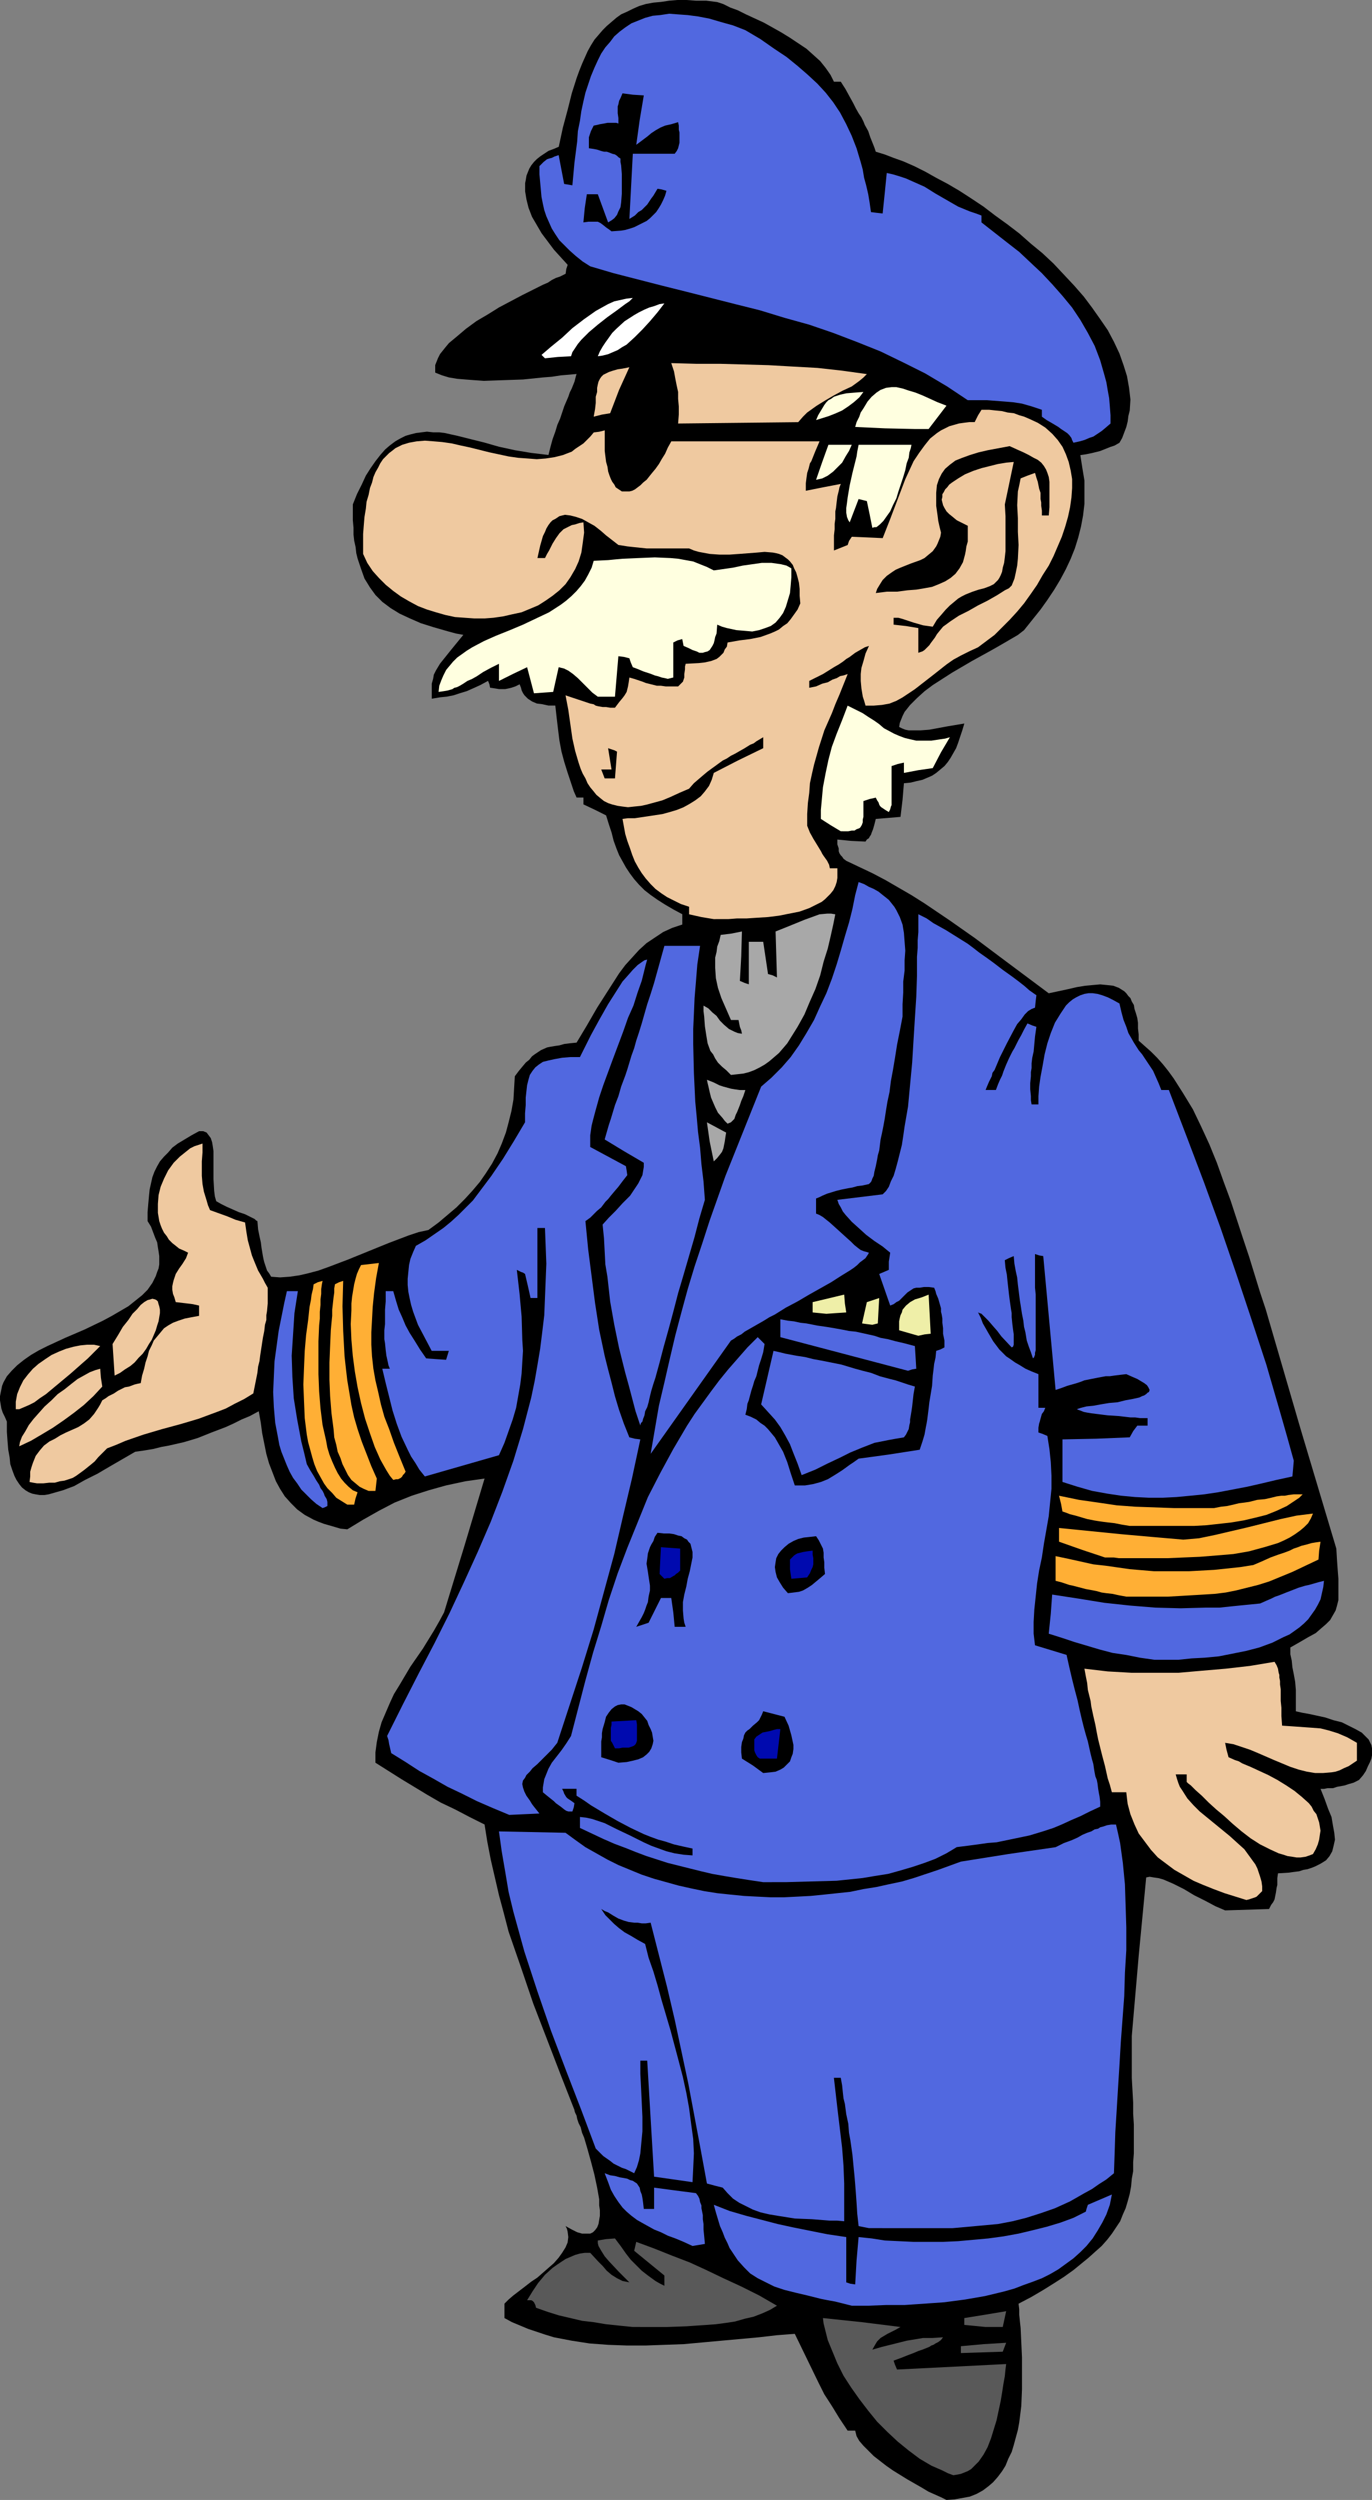<?xml version="1.0" encoding="UTF-8" standalone="no"?>
<svg
   version="1.0"
   width="85.463mm"
   height="155.711mm"
   id="svg56"
   sodipodi:docname="Captain 2.wmf"
   xmlns:inkscape="http://www.inkscape.org/namespaces/inkscape"
   xmlns:sodipodi="http://sodipodi.sourceforge.net/DTD/sodipodi-0.dtd"
   xmlns="http://www.w3.org/2000/svg"
   xmlns:svg="http://www.w3.org/2000/svg">
  <rect width="100%" height="100%" fill="#808080" stroke="none"/>
  <sodipodi:namedview
     id="namedview56"
     pagecolor="#ffffff"
     bordercolor="#000000"
     borderopacity="0.25"
     inkscape:showpageshadow="2"
     inkscape:pageopacity="0.0"
     inkscape:pagecheckerboard="0"
     inkscape:deskcolor="#d1d1d1"
     inkscape:document-units="mm" />
  <defs
     id="defs1">
    <pattern
       id="WMFhbasepattern"
       patternUnits="userSpaceOnUse"
       width="6"
       height="6"
       x="0"
       y="0" />
  </defs>
  <path
     style="fill:#000000;fill-opacity:1;fill-rule:evenodd;stroke:none"
     d="m 222.827,588.515 -1.293,-0.646 -1.454,-0.646 -1.454,-0.646 -1.616,-0.97 -3.393,-1.939 -3.393,-2.101 -1.616,-1.131 -1.454,-1.131 -1.454,-1.131 -1.293,-1.293 -1.131,-1.131 -0.97,-1.131 -0.646,-1.131 -0.323,-1.293 h -1.777 l -1.939,-2.909 -1.777,-2.909 -1.777,-2.747 -1.454,-2.909 -2.747,-5.656 -2.747,-5.656 -4.201,0.323 -4.201,0.485 -8.887,0.808 -8.887,0.808 -4.524,0.162 -4.363,0.162 h -4.524 l -4.363,-0.162 -4.363,-0.323 -4.201,-0.646 -4.201,-0.808 -2.101,-0.646 -1.939,-0.646 -1.939,-0.646 -1.939,-0.808 -1.939,-0.808 -1.777,-0.97 v -3.393 l 0.97,-0.97 1.131,-0.97 2.747,-2.101 1.454,-1.131 1.454,-0.97 2.585,-2.262 1.293,-1.131 1.131,-1.293 0.808,-1.131 0.808,-1.293 0.485,-1.131 0.162,-1.293 -0.162,-1.293 -0.162,-0.646 -0.323,-0.646 1.454,0.808 1.293,0.646 1.131,0.323 h 0.97 0.97 l 0.646,-0.323 0.485,-0.485 0.485,-0.646 0.323,-0.808 0.162,-0.97 0.162,-0.97 v -1.293 l -0.162,-1.131 v -1.454 l -0.485,-2.747 -0.646,-3.07 -0.808,-3.07 -0.808,-2.909 -0.808,-2.747 -0.485,-1.131 -0.323,-1.293 -0.485,-0.97 -0.323,-0.97 -0.162,-0.808 -0.323,-0.646 -0.162,-0.485 v -0.162 l -3.232,-8.241 -3.232,-8.403 -3.232,-8.403 -2.909,-8.564 -2.909,-8.403 -1.131,-4.363 -1.131,-4.201 -0.97,-4.201 -0.97,-4.201 -0.808,-4.201 -0.646,-4.04 -3.555,-1.778 -3.393,-1.778 -3.393,-1.616 -3.07,-1.778 -6.14,-3.717 -3.07,-1.939 -3.07,-1.939 v -2.424 l 0.323,-2.424 0.485,-2.424 0.646,-2.262 0.97,-2.262 0.97,-2.262 0.97,-2.101 1.293,-2.101 2.585,-4.363 2.909,-4.201 2.585,-4.201 1.293,-2.262 1.131,-2.101 4.848,-15.836 4.686,-15.674 -4.524,0.646 -4.524,0.97 -4.04,1.131 -4.04,1.293 -4.04,1.616 -3.716,1.939 -3.716,2.101 -3.716,2.262 -1.616,-0.162 -2.747,-0.808 -1.131,-0.323 -1.293,-0.485 -1.131,-0.485 -2.101,-1.131 -1.777,-1.293 -1.454,-1.454 -1.454,-1.616 -1.131,-1.778 -0.97,-1.778 -0.808,-2.101 -0.808,-2.101 -0.646,-2.262 -0.485,-2.424 -0.485,-2.424 -0.323,-2.424 -0.485,-2.747 -2.101,1.131 -1.939,0.808 -1.939,0.97 -1.777,0.808 -3.393,1.293 -3.232,1.293 -3.232,0.97 -3.555,0.808 -1.777,0.323 -1.939,0.485 -1.939,0.323 -2.262,0.323 -3.07,1.778 -3.07,1.778 -2.747,1.616 -2.909,1.454 -2.585,1.454 -1.293,0.485 -1.293,0.485 -1.131,0.323 -1.131,0.323 -1.131,0.323 -0.97,0.162 H 9.372 L 8.402,351.784 7.595,351.622 6.787,351.299 5.979,350.814 5.171,350.168 4.524,349.36 3.878,348.39 3.393,347.421 2.909,346.128 2.424,344.674 2.262,343.058 1.939,341.28 1.777,339.341 1.616,337.079 v -2.424 L 1.131,333.524 0.646,332.555 0.323,331.585 0.162,330.615 0,329.646 v -0.97 l 0.162,-0.808 0.162,-0.808 0.162,-0.808 0.323,-0.808 0.808,-1.454 1.131,-1.293 1.293,-1.293 1.616,-1.293 1.616,-1.131 1.939,-1.131 1.939,-0.97 4.201,-1.939 2.262,-0.97 2.262,-0.97 4.363,-2.101 2.101,-1.131 1.939,-1.131 1.939,-1.131 1.616,-1.293 1.616,-1.293 1.293,-1.293 1.131,-1.616 0.808,-1.616 0.323,-0.97 0.323,-0.808 0.162,-0.97 v -0.97 -0.97 l -0.162,-1.131 -0.162,-0.97 -0.162,-1.131 -0.485,-1.131 -0.485,-1.293 -0.485,-1.293 -0.808,-1.293 v -2.101 l 0.162,-1.939 0.162,-1.778 0.162,-1.616 0.323,-1.454 0.323,-1.454 0.485,-1.293 0.646,-1.293 0.646,-1.131 0.97,-1.131 0.97,-0.97 0.97,-1.131 1.293,-0.97 1.616,-0.97 1.616,-0.97 1.777,-0.97 h 0.97 l 0.808,0.323 0.485,0.646 0.485,0.646 0.323,0.97 0.162,0.97 0.162,1.131 v 1.293 2.585 2.747 l 0.162,2.747 0.162,1.293 0.323,1.131 1.131,0.646 1.293,0.646 2.909,1.293 1.454,0.485 1.293,0.646 0.97,0.485 0.323,0.323 0.323,0.162 0.162,1.939 0.323,1.616 0.323,1.454 0.162,1.293 0.162,0.97 0.162,0.97 0.162,0.808 0.162,0.646 0.323,0.97 0.323,0.97 0.485,0.646 0.485,0.808 2.101,0.162 2.262,-0.162 2.262,-0.323 2.101,-0.485 2.424,-0.646 2.262,-0.808 4.686,-1.778 9.534,-3.878 4.686,-1.778 2.424,-0.808 2.262,-0.485 2.424,-1.778 2.101,-1.778 2.101,-1.778 1.939,-1.939 1.777,-1.939 1.777,-2.101 1.454,-2.101 1.454,-2.262 1.293,-2.424 0.97,-2.262 0.97,-2.585 0.646,-2.424 0.646,-2.585 0.485,-2.747 0.162,-2.747 0.162,-2.747 0.97,-1.293 0.808,-0.97 0.808,-0.97 0.808,-0.646 0.646,-0.808 0.646,-0.485 1.454,-0.97 1.454,-0.646 0.808,-0.162 0.97,-0.162 1.131,-0.162 1.131,-0.323 1.293,-0.162 1.616,-0.162 2.424,-4.04 2.424,-4.201 2.585,-4.04 2.585,-4.04 1.454,-1.939 1.616,-1.778 1.616,-1.778 1.777,-1.616 1.939,-1.293 1.939,-1.293 2.101,-0.97 2.424,-0.808 v -2.424 l -2.101,-1.131 -1.939,-1.131 -1.777,-1.131 -1.616,-1.131 -1.454,-1.131 -1.293,-1.293 -1.131,-1.293 -0.97,-1.293 -0.97,-1.454 -0.808,-1.454 -0.808,-1.454 -0.646,-1.616 -0.646,-1.778 -0.485,-1.939 -0.646,-1.939 -0.646,-2.101 -2.585,-1.293 -2.747,-1.293 v -1.616 h -1.616 l -0.646,-1.454 -0.485,-1.454 -0.97,-2.909 -0.808,-2.585 -0.646,-2.424 -0.485,-2.585 -0.323,-2.585 -0.323,-2.747 -0.323,-2.909 h -1.616 l -1.454,-0.323 -1.293,-0.162 -1.131,-0.485 -0.97,-0.646 -0.808,-0.808 -0.323,-0.485 -0.323,-0.646 -0.162,-0.646 -0.323,-0.808 -0.97,0.485 -0.97,0.323 -0.646,0.162 -0.808,0.162 h -1.454 l -0.97,-0.162 -1.131,-0.162 -0.162,-0.808 -0.323,-0.808 -1.777,0.97 -1.777,0.808 -1.454,0.646 -1.616,0.485 -1.454,0.485 -1.616,0.323 -1.616,0.162 -1.939,0.323 v -1.293 -1.131 -1.131 l 0.323,-1.131 0.162,-0.97 0.485,-0.97 0.97,-1.616 1.293,-1.616 1.293,-1.616 1.454,-1.778 1.454,-1.778 -1.777,-0.323 -1.777,-0.485 -3.393,-0.97 -3.07,-0.97 -2.585,-1.131 -2.424,-1.131 -2.101,-1.293 -1.939,-1.454 -1.616,-1.616 -1.293,-1.778 -1.293,-2.101 -0.808,-2.262 -0.808,-2.424 -0.323,-1.293 -0.162,-1.454 -0.323,-1.454 -0.162,-1.454 v -1.616 l -0.162,-1.778 v -1.778 -1.939 l 0.97,-2.424 1.131,-2.262 0.97,-2.101 1.131,-1.778 1.131,-1.616 1.131,-1.454 1.131,-1.293 1.131,-0.97 1.293,-0.97 1.131,-0.646 1.293,-0.646 1.131,-0.323 1.293,-0.323 1.293,-0.162 1.293,-0.162 1.454,0.162 h 1.454 l 1.293,0.162 2.909,0.646 3.232,0.808 3.232,0.808 3.393,0.97 3.716,0.808 3.878,0.646 4.04,0.485 0.485,-1.939 0.485,-1.778 0.646,-1.778 0.485,-1.616 0.646,-1.454 0.485,-1.454 0.485,-1.454 0.485,-1.131 0.485,-1.131 0.323,-0.97 0.485,-0.97 0.323,-0.808 0.323,-0.808 0.162,-0.646 0.162,-0.646 0.162,-0.485 -1.777,0.162 -1.939,0.162 -2.101,0.323 -2.101,0.162 -4.686,0.485 -4.686,0.162 -4.524,0.162 -2.262,-0.162 -2.101,-0.162 -1.939,-0.162 -1.939,-0.323 -1.616,-0.485 -1.616,-0.646 v -0.808 -0.97 l 0.323,-0.808 0.323,-0.808 0.485,-0.97 0.646,-0.808 0.646,-0.808 0.808,-0.97 1.939,-1.616 2.101,-1.778 2.424,-1.778 2.747,-1.616 2.585,-1.616 2.747,-1.454 2.747,-1.454 2.585,-1.293 2.262,-1.131 1.131,-0.485 0.97,-0.646 0.97,-0.485 0.97,-0.323 0.646,-0.323 0.646,-0.323 0.162,-1.131 0.323,-0.97 -1.616,-1.778 -1.616,-1.778 -1.454,-1.939 -1.454,-1.939 -1.131,-1.939 -1.131,-1.939 -0.808,-2.101 -0.485,-1.939 -0.323,-1.939 v -0.97 -0.97 l 0.162,-0.808 0.162,-0.97 0.323,-0.808 0.323,-0.808 0.485,-0.808 0.646,-0.808 0.646,-0.646 0.808,-0.646 0.97,-0.646 0.97,-0.646 1.293,-0.485 1.131,-0.485 0.97,-4.525 1.131,-4.201 0.97,-3.878 1.131,-3.555 0.646,-1.778 0.646,-1.616 0.646,-1.454 0.646,-1.454 0.808,-1.454 0.808,-1.293 0.97,-1.131 0.97,-1.131 0.97,-0.97 1.131,-0.97 1.131,-0.97 1.131,-0.808 1.454,-0.646 1.293,-0.646 1.454,-0.646 1.616,-0.485 1.777,-0.323 1.777,-0.162 L 157.546,0.162 159.485,0 h 2.101 l 2.262,0.162 h 2.424 l 2.585,0.323 1.454,0.485 1.616,0.808 1.777,0.646 1.939,0.97 2.101,0.97 2.101,0.97 4.04,2.262 2.101,1.293 1.939,1.293 1.939,1.293 1.616,1.454 1.616,1.454 1.293,1.616 1.131,1.616 0.808,1.616 h 1.616 l 1.131,1.778 0.97,1.778 0.808,1.454 0.646,1.293 0.646,1.131 0.646,0.97 0.485,0.97 0.323,0.808 0.808,1.454 0.485,1.454 0.646,1.616 0.323,0.808 0.323,0.97 2.101,0.646 2.101,0.808 2.262,0.808 2.585,1.131 2.585,1.293 2.585,1.454 2.747,1.454 2.747,1.616 2.747,1.778 2.909,1.939 2.747,2.101 2.909,2.101 2.747,2.101 2.747,2.424 2.747,2.262 2.585,2.424 2.424,2.585 2.424,2.585 2.262,2.585 1.939,2.585 1.939,2.747 1.777,2.585 1.454,2.747 1.293,2.747 0.97,2.747 0.808,2.585 0.485,2.747 0.323,2.747 -0.162,2.585 -0.323,1.293 -0.162,1.293 -0.323,1.293 -0.485,1.293 -0.485,1.293 -0.646,1.131 -1.131,0.646 -0.97,0.323 -1.616,0.646 -0.808,0.323 -1.293,0.323 -0.646,0.162 -0.808,0.162 -0.808,0.162 -1.131,0.162 0.485,3.07 0.485,2.909 v 2.747 2.747 l -0.323,2.747 -0.485,2.585 -0.646,2.585 -0.808,2.585 -0.97,2.424 -1.131,2.424 -1.293,2.424 -1.454,2.424 -1.616,2.424 -1.616,2.262 -1.939,2.424 -1.939,2.424 -1.454,1.131 -1.939,1.131 -1.939,1.131 -2.262,1.293 -4.686,2.585 -4.686,2.747 -2.262,1.454 -2.262,1.454 -1.939,1.454 -1.777,1.616 -1.616,1.616 -0.646,0.808 -0.646,0.808 -0.485,0.97 -0.323,0.808 -0.323,0.808 -0.162,0.97 0.646,0.323 0.808,0.323 0.808,0.162 h 0.808 1.939 l 2.101,-0.162 4.363,-0.808 1.939,-0.323 1.939,-0.323 -0.485,1.616 -0.485,1.454 -0.485,1.454 -0.485,1.293 -0.646,1.131 -0.646,1.131 -0.646,0.97 -0.808,0.97 -0.97,0.808 -0.97,0.808 -0.97,0.646 -1.131,0.485 -1.131,0.485 -1.454,0.323 -1.293,0.323 -1.616,0.162 -0.323,3.878 -0.485,4.04 -5.817,0.485 -0.162,0.646 -0.162,0.646 -0.323,1.131 -0.323,0.808 -0.162,0.485 -0.323,0.485 -0.162,0.323 -0.485,0.323 -0.323,0.485 -3.393,-0.162 -3.232,-0.323 v 1.131 l 0.323,0.97 v 0.646 l 0.162,0.485 0.323,0.485 0.323,0.323 0.323,0.485 0.646,0.485 3.07,1.454 3.07,1.454 3.07,1.616 3.07,1.778 3.07,1.778 3.07,1.939 5.979,4.04 5.979,4.201 5.817,4.363 11.473,8.564 2.262,-0.485 2.262,-0.485 2.101,-0.485 1.939,-0.323 1.777,-0.162 1.777,-0.162 1.616,0.162 1.454,0.162 1.293,0.485 1.293,0.808 0.485,0.485 0.485,0.646 0.485,0.485 0.323,0.808 0.485,0.808 0.162,0.97 0.323,0.97 0.323,1.131 0.162,1.131 v 1.293 l 0.162,1.454 v 1.454 l 1.454,1.293 1.454,1.293 1.454,1.454 1.293,1.454 1.293,1.616 1.293,1.778 1.131,1.778 1.131,1.778 2.262,3.717 1.939,4.04 1.939,4.201 1.777,4.363 1.616,4.525 1.616,4.363 2.909,8.888 1.454,4.363 1.293,4.201 1.293,4.201 1.293,3.878 8.241,28.278 8.402,28.117 0.162,2.747 0.162,2.262 0.162,2.101 v 1.939 1.616 1.454 l -0.323,1.293 -0.323,1.131 -0.646,1.131 -0.646,1.131 -0.97,0.97 -1.131,0.97 -1.293,1.131 -1.777,0.97 -1.939,1.131 -1.131,0.646 -1.131,0.646 v 1.616 l 0.323,1.454 0.162,1.616 0.323,1.616 0.323,1.778 0.162,1.939 v 1.131 2.585 1.293 l 1.454,0.323 1.777,0.323 3.716,0.808 1.939,0.646 1.939,0.485 1.616,0.808 1.616,0.808 1.454,0.808 0.485,0.485 0.646,0.646 0.485,0.485 0.323,0.646 0.323,0.646 0.162,0.808 v 0.808 0.808 l -0.162,0.808 -0.323,0.808 -0.485,0.97 -0.485,1.131 -0.646,0.97 -0.97,1.131 -0.646,0.323 -0.646,0.323 -1.131,0.323 -0.97,0.323 -1.777,0.323 -0.97,0.323 h -1.293 l -0.808,0.162 h -0.808 l 0.97,2.424 0.808,2.262 0.808,1.939 0.323,1.939 0.323,1.778 0.162,1.616 -0.323,1.454 -0.323,1.293 -0.646,1.131 -0.808,0.97 -1.293,0.808 -1.293,0.646 -0.808,0.323 -0.97,0.323 -0.97,0.162 -0.97,0.323 -1.293,0.162 -1.131,0.162 -2.585,0.162 -0.162,1.131 v 0.808 0.808 l -0.162,0.646 -0.162,1.131 -0.162,0.808 -0.162,0.808 -0.323,0.646 -0.485,0.646 -0.485,0.97 -5.171,0.162 -5.171,0.162 -1.131,-0.485 -1.131,-0.485 -2.424,-1.293 -2.585,-1.293 -2.424,-1.454 -2.585,-1.293 -1.131,-0.485 -1.131,-0.485 -1.131,-0.323 -1.131,-0.162 -0.97,-0.162 -0.808,0.162 -1.777,18.583 -1.616,18.745 v 3.393 3.393 3.07 l 0.162,2.909 0.162,2.909 v 2.585 l 0.162,2.585 v 2.424 4.363 l -0.162,2.101 v 2.101 l -0.323,1.778 -0.162,1.778 -0.323,1.778 -0.485,1.778 -0.485,1.616 -0.646,1.454 -0.646,1.616 -0.97,1.454 -0.97,1.454 -1.131,1.454 -1.293,1.454 -1.454,1.293 -1.616,1.454 -1.777,1.454 -1.777,1.454 -2.262,1.616 -2.262,1.454 -2.585,1.616 -2.747,1.616 -3.07,1.616 0.162,1.293 v 1.293 l 0.162,1.616 0.162,1.454 0.162,3.393 0.162,3.555 v 3.878 3.717 l -0.162,3.878 -0.485,3.878 -0.323,1.778 -0.485,1.778 -0.485,1.778 -0.485,1.616 -0.808,1.616 -0.646,1.616 -0.808,1.293 -0.97,1.293 -1.131,1.293 -1.131,0.97 -1.293,0.97 -1.454,0.808 -1.616,0.646 -1.777,0.323 -1.777,0.323 z"
     id="path1" />
  <path
     style="fill:#595959;fill-opacity:1;fill-rule:evenodd;stroke:none"
     d="m 224.443,582.698 -1.293,-0.485 -1.293,-0.646 -2.585,-1.131 -2.747,-1.616 -2.585,-1.939 -2.585,-2.101 -2.424,-2.262 -2.424,-2.424 -2.101,-2.585 -2.101,-2.747 -1.939,-2.747 -1.777,-2.747 -1.454,-2.909 -1.131,-2.747 -1.131,-2.747 -0.646,-2.585 -0.323,-1.293 -0.162,-1.293 9.21,0.97 9.049,1.131 -1.131,0.646 -0.97,0.485 -0.97,0.485 -0.808,0.485 -0.808,0.485 -0.808,0.808 -0.485,0.808 -0.646,1.131 2.262,-0.646 1.939,-0.485 1.939,-0.485 1.939,-0.485 1.939,-0.323 1.939,-0.323 h 2.262 l 2.424,-0.162 -0.485,0.646 -0.646,0.485 -0.646,0.323 -0.485,0.323 -0.485,0.162 -0.485,0.323 -0.808,0.323 -0.808,0.323 -0.97,0.323 -1.131,0.485 -1.293,0.485 -1.616,0.646 -1.777,0.646 0.323,0.97 0.485,1.131 25.692,-1.293 -0.162,1.293 -0.162,1.616 -0.323,1.778 -0.323,2.101 -0.323,1.939 -0.485,2.262 -0.485,2.262 -0.646,2.101 -0.646,2.101 -0.808,2.101 -0.97,1.778 -1.131,1.616 -0.646,0.646 -0.646,0.646 -0.485,0.485 -0.808,0.485 -0.808,0.323 -0.808,0.323 -0.808,0.162 z"
     id="path2" />
  <path
     style="fill:#595959;fill-opacity:1;fill-rule:evenodd;stroke:none"
     d="m 226.22,553.934 v -1.616 l 5.332,-0.485 5.332,-0.323 -0.808,2.101 z"
     id="path3" />
  <path
     style="fill:#595959;fill-opacity:1;fill-rule:evenodd;stroke:none"
     d="m 148.982,547.794 -3.232,-0.323 -3.07,-0.323 -2.909,-0.485 -2.747,-0.323 -2.747,-0.646 -2.747,-0.646 -2.585,-0.808 -2.747,-0.97 -0.162,-0.646 -0.162,-0.323 -0.162,-0.323 -0.162,-0.162 -0.162,-0.162 -0.323,-0.162 h -0.97 l 1.293,-2.101 1.293,-1.939 1.616,-1.939 1.777,-1.616 1.131,-0.808 0.97,-0.646 0.97,-0.646 1.131,-0.485 1.131,-0.485 1.131,-0.323 1.131,-0.162 h 1.293 l 1.939,2.101 0.97,0.97 0.97,1.131 1.131,0.97 1.293,0.808 1.293,0.646 1.616,0.323 -1.131,-1.131 -1.293,-1.293 -2.424,-2.585 -0.97,-1.131 -0.808,-1.293 -0.646,-1.131 -0.162,-0.646 v -0.646 l 1.939,-0.323 2.101,-0.162 1.454,1.939 1.131,1.616 1.131,1.454 1.293,1.293 1.293,1.293 1.454,1.131 1.777,1.293 1.131,0.646 0.97,0.485 v -2.424 l -7.11,-5.817 0.485,-2.101 4.363,1.616 4.04,1.616 4.201,1.616 3.878,1.778 4.04,1.939 4.201,1.939 4.201,2.101 4.201,2.424 -1.616,0.97 -1.777,0.808 -2.101,0.808 -2.101,0.485 -2.262,0.646 -2.101,0.323 -2.424,0.323 -2.262,0.162 -4.686,0.323 -4.524,0.162 z"
     id="path4" />
  <path
     style="fill:#595959;fill-opacity:1;fill-rule:evenodd;stroke:none"
     d="m 232.037,547.794 -5.009,-0.485 v -1.616 l 5.009,-0.808 4.848,-0.808 -0.808,3.717 z"
     id="path5" />
  <path
     style="fill:#5168e0;fill-opacity:1;fill-rule:evenodd;stroke:none"
     d="m 200.528,542.785 -1.939,-0.485 -1.939,-0.485 -1.777,-0.323 -1.616,-0.323 -3.232,-0.808 -2.747,-0.646 -2.585,-0.646 -2.424,-0.808 -1.939,-0.97 -1.939,-0.97 -1.777,-1.131 -1.454,-1.454 -1.454,-1.616 -1.293,-1.939 -0.646,-0.97 -0.485,-1.131 -0.646,-1.293 -0.485,-1.293 -0.646,-1.454 -0.485,-1.616 -0.485,-1.616 -0.485,-1.778 3.716,1.454 3.878,1.131 3.716,0.97 3.716,0.97 3.716,0.808 4.04,0.808 4.04,0.808 4.363,0.646 v 10.665 l 0.97,0.323 1.131,0.162 0.323,-5.656 0.485,-5.494 3.07,0.323 3.07,0.485 3.393,0.162 3.393,0.162 h 3.393 3.555 l 3.555,-0.162 3.555,-0.323 3.555,-0.323 3.555,-0.485 3.555,-0.646 3.393,-0.808 3.232,-0.808 3.232,-0.97 3.07,-1.131 2.909,-1.454 0.162,-0.646 0.323,-0.97 5.655,-2.424 -0.485,2.424 -0.808,2.262 -0.97,1.939 -1.131,1.939 -1.131,1.778 -1.454,1.778 -1.454,1.454 -1.616,1.454 -1.777,1.293 -1.777,1.293 -1.939,1.131 -1.939,0.97 -2.101,0.808 -2.262,0.808 -2.101,0.808 -2.262,0.646 -4.686,1.131 -4.686,0.808 -4.848,0.646 -4.686,0.323 -4.686,0.323 h -4.363 l -4.201,0.162 z"
     id="path6" />
  <path
     style="fill:#5168e0;fill-opacity:1;fill-rule:evenodd;stroke:none"
     d="m 163.04,528.726 -2.101,-0.97 -1.939,-0.808 -1.777,-0.646 -1.616,-0.808 -1.616,-0.646 -1.454,-0.808 -1.454,-0.808 -1.131,-0.646 -1.293,-0.97 -1.131,-0.97 -0.97,-0.97 -0.97,-1.293 -0.97,-1.454 -0.808,-1.454 -0.646,-1.778 -0.808,-2.101 1.293,0.485 1.131,0.162 1.131,0.323 0.97,0.162 0.808,0.162 0.646,0.323 0.646,0.162 0.485,0.323 0.485,0.323 0.323,0.485 0.323,0.485 0.162,0.808 0.323,0.808 0.162,0.808 0.162,1.131 0.162,1.454 h 2.424 v -5.009 l 4.848,0.646 5.009,0.646 0.485,0.646 0.323,0.646 0.162,0.808 0.323,0.808 v 0.646 l 0.162,0.808 0.162,0.808 v 0.97 l 0.162,1.131 v 1.293 l 0.162,1.616 0.162,1.778 z"
     id="path7" />
  <path
     style="fill:#5168e0;fill-opacity:1;fill-rule:evenodd;stroke:none"
     d="m 204.568,524.525 -2.424,-0.485 -0.162,-1.454 -0.162,-1.454 -0.162,-2.585 -0.162,-2.262 -0.162,-2.101 -0.162,-1.939 -0.162,-1.616 -0.323,-3.393 -0.485,-3.393 -0.323,-1.778 -0.162,-2.101 -0.485,-2.262 -0.323,-2.424 -0.323,-1.293 -0.162,-1.454 -0.162,-1.616 -0.323,-1.778 h -1.616 l 0.485,4.201 0.485,4.201 0.97,8.08 0.323,4.201 0.162,4.201 v 4.363 4.525 l -1.777,-0.162 h -1.777 l -4.04,-0.323 -4.04,-0.162 -4.04,-0.646 -1.939,-0.323 -2.101,-0.485 -1.777,-0.646 -1.616,-0.808 -1.616,-0.808 -1.454,-0.97 -1.293,-1.293 -1.131,-1.293 -1.939,-0.485 -1.777,-0.485 -1.454,-7.918 -1.454,-7.756 -1.454,-7.756 -1.616,-7.595 -1.616,-7.595 -1.777,-7.595 -1.939,-7.595 -1.939,-7.595 -1.131,0.162 h -0.97 l -0.97,-0.162 h -0.808 l -1.293,-0.162 -1.131,-0.323 -1.293,-0.485 -1.131,-0.646 -1.293,-0.808 -0.808,-0.323 -0.808,-0.485 0.97,1.454 1.131,1.131 0.97,0.97 1.131,0.97 1.293,0.97 1.454,0.808 1.616,0.97 1.777,0.97 0.808,3.232 1.131,3.232 0.97,3.232 0.97,3.555 2.101,7.11 1.939,7.272 0.97,3.717 0.808,3.717 0.646,3.555 0.485,3.717 0.485,3.555 0.162,3.393 -0.162,3.555 -0.162,3.232 -4.524,-0.646 -4.524,-0.646 -1.616,-27.309 h -1.616 v 3.07 l 0.162,3.232 0.162,3.393 0.162,3.555 v 3.393 l -0.323,3.393 -0.162,1.778 -0.323,1.616 -0.485,1.616 -0.646,1.454 -0.97,-0.485 -0.97,-0.485 -0.97,-0.323 -0.646,-0.323 -0.646,-0.323 -0.646,-0.323 -0.808,-0.646 -1.616,-1.131 -0.808,-0.808 -0.97,-0.97 -3.393,-9.049 -3.555,-9.211 -3.555,-9.372 -3.232,-9.372 -3.07,-9.372 -1.293,-4.686 -1.293,-4.686 -1.131,-4.686 -0.808,-4.848 -0.808,-4.686 -0.646,-4.686 15.674,0.323 2.424,1.778 2.262,1.616 2.585,1.454 2.585,1.454 2.585,1.293 2.747,1.131 2.747,1.131 2.909,0.97 2.909,0.808 2.909,0.808 2.909,0.646 3.07,0.646 3.07,0.485 3.07,0.323 3.232,0.323 3.07,0.162 3.232,0.162 h 3.07 l 3.232,-0.162 3.07,-0.162 3.232,-0.323 3.07,-0.323 3.07,-0.323 3.07,-0.646 3.07,-0.485 2.909,-0.646 3.07,-0.646 2.747,-0.808 2.909,-0.97 2.909,-0.97 5.332,-1.939 11.149,-1.778 11.149,-1.616 1.939,-0.97 1.777,-0.646 1.454,-0.646 1.131,-0.646 1.131,-0.485 0.97,-0.323 0.808,-0.485 0.808,-0.162 0.485,-0.323 0.646,-0.162 0.97,-0.323 0.97,-0.162 h 1.131 l 0.485,2.101 0.485,2.262 0.646,4.686 0.485,5.009 0.162,5.009 0.162,5.171 v 5.333 l -0.323,5.332 -0.162,5.494 -0.808,10.827 -0.323,5.494 -0.323,5.171 -0.323,5.333 -0.323,5.171 -0.162,5.009 -0.162,4.686 -1.777,1.454 -1.777,1.131 -1.616,1.131 -1.777,0.97 -3.393,1.939 -3.555,1.616 -3.232,1.131 -3.555,1.131 -3.232,0.808 -3.393,0.646 -3.555,0.323 -3.555,0.323 -3.555,0.323 h -3.716 -3.878 -3.878 -4.04 z"
     id="path8" />
  <path
     style="fill:#efc9a0;fill-opacity:1;fill-rule:evenodd;stroke:none"
     d="m 293.44,447.284 -5.171,-1.616 -2.585,-0.97 -2.424,-0.97 -2.262,-0.97 -2.262,-1.293 -2.262,-1.293 -1.939,-1.454 -1.939,-1.454 -1.616,-1.778 -1.454,-1.939 -1.454,-1.939 -0.97,-2.101 -0.97,-2.424 -0.646,-2.424 -0.162,-1.293 -0.162,-1.454 h -3.393 l -0.485,-1.778 -0.485,-1.454 -0.323,-1.454 -0.323,-1.454 -0.646,-2.424 -0.646,-2.585 -0.323,-1.293 -0.323,-1.616 -0.323,-1.778 -0.485,-2.101 -0.485,-2.262 -0.162,-1.293 -0.323,-1.293 -0.323,-1.293 -0.162,-1.616 -0.323,-1.616 -0.323,-1.778 5.494,0.646 5.655,0.323 h 5.494 5.494 l 5.494,-0.485 5.655,-0.485 5.655,-0.646 5.817,-0.97 0.485,0.808 0.323,0.808 0.162,0.97 0.162,0.485 v 0.646 l 0.162,0.808 v 0.808 l 0.162,1.131 v 1.131 1.616 l 0.162,1.616 v 1.939 l 0.162,2.262 2.424,0.162 2.262,0.162 2.262,0.162 2.101,0.162 1.939,0.485 2.101,0.646 1.131,0.485 1.131,0.485 1.131,0.646 1.131,0.646 v 4.201 l -0.97,0.646 -0.97,0.646 -1.131,0.485 -0.97,0.485 -0.97,0.323 -0.97,0.162 -1.939,0.162 h -1.939 l -1.939,-0.323 -1.939,-0.485 -1.939,-0.646 -3.878,-1.616 -3.716,-1.616 -1.939,-0.808 -1.939,-0.646 -1.939,-0.646 -1.939,-0.323 0.323,1.616 0.485,1.778 1.454,0.646 0.97,0.323 0.808,0.485 1.939,0.808 2.101,0.97 2.101,0.97 2.101,1.131 2.101,1.293 1.939,1.293 1.777,1.454 1.616,1.454 0.646,0.808 0.485,0.97 0.646,0.808 0.323,0.97 0.323,0.97 0.162,0.97 0.162,0.97 -0.162,0.97 -0.162,1.131 -0.323,1.131 -0.485,1.131 -0.646,1.131 -0.808,0.323 -0.97,0.323 -1.131,0.162 h -0.97 l -0.97,-0.162 -1.131,-0.162 -0.97,-0.323 -1.131,-0.323 -2.101,-0.97 -2.262,-1.131 -2.262,-1.454 -2.101,-1.616 -2.101,-1.778 -1.939,-1.778 -1.939,-1.616 -1.777,-1.616 -1.616,-1.616 -1.454,-1.293 -0.646,-0.646 -0.485,-0.485 -0.646,-0.485 -0.323,-0.323 v -1.778 h -2.585 l 0.323,1.131 0.323,0.97 0.323,0.808 0.646,0.97 1.131,1.778 1.454,1.616 1.454,1.454 1.777,1.454 3.555,2.909 1.777,1.454 1.777,1.616 1.616,1.454 1.293,1.778 1.293,1.778 0.485,0.97 0.323,0.97 0.323,0.97 0.323,1.131 0.162,1.131 v 1.131 l -0.485,0.485 -0.485,0.485 -0.323,0.323 -0.323,0.162 -0.97,0.323 -0.485,0.162 z"
     id="path9" />
  <path
     style="fill:#5168e0;fill-opacity:1;fill-rule:evenodd;stroke:none"
     d="m 179.683,443.083 -3.232,-0.485 -3.07,-0.485 -2.909,-0.485 -2.747,-0.485 -2.747,-0.646 -2.585,-0.646 -5.171,-1.293 -5.009,-1.616 -2.585,-0.97 -2.424,-0.97 -2.585,-0.97 -2.585,-1.131 -2.747,-1.293 -2.747,-1.293 v -2.585 l 1.454,0.162 1.454,0.323 1.454,0.485 1.454,0.485 2.909,1.454 3.07,1.454 3.232,1.616 1.777,0.808 1.777,0.646 1.777,0.646 1.939,0.485 2.101,0.323 2.101,0.162 v -1.616 l -2.262,-0.485 -2.101,-0.485 -1.939,-0.646 -1.777,-0.485 -1.777,-0.646 -1.616,-0.646 -3.07,-1.454 -3.07,-1.616 -3.07,-1.778 -3.232,-1.939 -1.616,-1.131 -1.777,-1.131 v -1.616 h -3.393 l 0.323,0.646 0.162,0.485 0.485,0.808 0.323,0.323 0.485,0.323 0.485,0.323 0.646,0.485 -0.162,0.97 -0.323,0.97 h -0.485 -0.485 l -0.485,-0.162 -0.485,-0.323 -0.808,-0.646 -1.131,-0.808 -0.485,-0.485 -0.808,-0.646 -0.808,-0.646 -0.97,-0.808 v -1.131 l 0.162,-0.97 0.162,-0.97 0.323,-0.808 0.646,-1.616 0.808,-1.454 1.131,-1.454 1.131,-1.454 1.131,-1.616 1.131,-1.778 3.393,-13.089 1.777,-6.464 1.939,-6.302 1.777,-6.14 2.101,-6.302 2.262,-5.979 2.424,-5.979 2.424,-5.979 2.909,-5.656 3.07,-5.656 3.232,-5.494 1.777,-2.747 3.878,-5.332 1.939,-2.585 2.101,-2.585 2.262,-2.585 2.262,-2.585 2.424,-2.424 1.616,1.616 -0.323,1.939 -0.485,1.616 -0.485,1.454 -0.323,1.293 -0.323,1.293 -0.485,1.131 -0.323,1.131 -0.323,0.97 -0.485,1.778 -0.162,0.646 -0.323,0.808 -0.162,1.293 -0.323,1.293 1.293,0.485 1.293,0.646 0.97,0.808 0.97,0.646 0.808,0.808 0.808,0.97 0.808,0.97 0.646,1.131 1.293,2.262 0.97,2.424 0.808,2.585 0.97,2.909 h 1.293 1.131 l 0.97,-0.162 0.97,-0.162 1.777,-0.485 1.616,-0.646 1.616,-0.97 1.777,-1.131 1.777,-1.293 0.97,-0.646 1.131,-0.808 7.11,-0.97 7.271,-1.131 0.323,-0.97 0.323,-0.97 0.485,-1.616 0.323,-1.778 0.162,-0.808 0.162,-0.97 0.162,-1.293 0.162,-1.293 0.162,-1.454 0.323,-1.939 0.323,-1.939 0.162,-2.424 0.162,-1.293 0.162,-1.454 0.323,-1.454 0.162,-1.616 0.97,-0.323 0.97,-0.485 v -1.616 l -0.323,-1.616 v -1.293 l -0.162,-1.293 v -0.97 l -0.162,-0.97 -0.162,-0.646 v -0.808 l -0.323,-1.131 -0.323,-1.131 -0.485,-1.131 -0.162,-0.646 -0.323,-0.808 -1.293,-0.162 h -1.131 l -0.97,0.162 h -0.808 l -0.646,0.162 -0.485,0.323 -0.97,0.646 -0.646,0.646 -0.97,0.97 -0.323,0.323 -0.646,0.323 -0.646,0.485 -0.808,0.323 -1.293,-3.717 -1.293,-3.717 1.131,-0.485 1.131,-0.485 v -1.939 l 0.323,-2.101 -1.777,-1.454 -1.939,-1.293 -1.939,-1.454 -1.777,-1.616 -1.616,-1.454 -1.454,-1.616 -0.646,-0.808 -0.485,-0.97 -0.485,-0.808 -0.323,-0.97 10.665,-1.293 0.808,-0.808 0.646,-0.97 0.485,-1.293 0.646,-1.293 0.485,-1.616 0.485,-1.778 0.485,-1.939 0.485,-1.939 0.323,-2.101 0.323,-2.262 0.808,-4.686 0.485,-5.171 0.485,-5.171 0.323,-5.333 0.323,-5.171 0.323,-5.009 0.162,-4.848 v -2.262 -2.262 l 0.162,-2.101 v -1.778 l 0.162,-1.939 v -1.616 -1.293 -1.293 l 1.939,0.97 1.616,1.131 1.454,0.808 1.454,0.808 2.585,1.616 2.585,1.616 1.293,0.97 1.454,1.131 1.616,1.131 1.777,1.293 2.101,1.616 1.131,0.808 1.131,0.808 1.293,0.97 1.454,1.131 1.293,1.131 1.616,1.131 -0.162,1.293 -0.162,1.616 -0.808,0.323 -0.808,0.485 -0.808,0.808 -0.808,1.131 -0.97,1.131 -0.808,1.454 -1.616,3.07 -1.616,3.232 -1.293,3.07 -0.485,0.646 -0.162,0.808 -0.646,1.293 -0.485,1.131 -0.323,0.808 h 2.424 l 0.485,-1.293 0.485,-1.131 0.485,-0.97 0.323,-0.97 0.646,-1.616 0.646,-1.454 0.808,-1.616 0.485,-0.808 0.485,-0.97 0.485,-0.97 0.646,-1.131 0.646,-1.293 0.808,-1.454 1.131,0.485 0.485,0.162 0.485,0.162 -0.323,2.262 -0.162,1.778 -0.162,1.778 -0.323,1.454 -0.162,1.293 v 1.131 l -0.162,0.97 v 0.97 l -0.162,1.616 v 1.454 l 0.162,1.616 v 0.97 l 0.162,0.97 h 1.616 v -0.97 -0.97 l 0.162,-2.262 0.323,-2.262 0.485,-2.585 0.485,-2.747 0.646,-2.585 0.808,-2.424 0.97,-2.424 1.293,-2.101 0.646,-0.97 0.646,-0.97 0.808,-0.808 0.808,-0.646 0.808,-0.485 0.97,-0.485 0.97,-0.323 0.97,-0.162 h 0.97 l 1.131,0.162 1.131,0.323 1.293,0.485 1.293,0.646 1.454,0.808 0.485,2.101 0.485,1.778 0.646,1.616 0.485,1.454 0.646,1.131 0.646,1.131 1.131,1.778 0.808,0.97 0.646,0.97 1.293,1.939 0.646,0.97 0.646,1.454 0.646,1.454 0.646,1.616 h 1.777 l 4.201,10.988 4.04,10.665 3.878,10.665 3.716,10.827 3.555,10.665 3.555,10.827 3.232,11.15 1.616,5.656 1.616,5.817 -0.162,1.939 -0.162,1.778 -3.716,0.808 -3.393,0.808 -3.555,0.808 -3.393,0.646 -3.393,0.646 -3.232,0.485 -3.232,0.323 -3.393,0.323 -3.232,0.162 h -3.232 l -3.232,-0.162 -3.393,-0.323 -3.232,-0.485 -3.555,-0.646 -3.393,-0.97 -3.555,-1.131 v -10.019 l 7.918,-0.162 7.918,-0.323 0.808,-1.454 0.97,-1.293 h 2.424 v -1.778 h -0.808 -0.97 l -1.131,-0.162 h -1.131 l -2.747,-0.323 -2.585,-0.162 -2.585,-0.323 -1.293,-0.162 -0.97,-0.162 -0.808,-0.162 -0.808,-0.323 -0.485,-0.162 -0.323,-0.162 0.485,-0.162 0.485,-0.162 1.293,-0.323 1.616,-0.162 1.777,-0.323 1.939,-0.323 1.939,-0.162 1.939,-0.485 1.777,-0.323 1.454,-0.323 0.646,-0.323 0.485,-0.162 0.485,-0.323 0.323,-0.323 0.323,-0.162 0.162,-0.485 -0.162,-0.323 -0.162,-0.323 -0.323,-0.485 -0.646,-0.485 -0.808,-0.485 -0.808,-0.485 -1.131,-0.485 -1.454,-0.646 -1.454,0.162 -1.293,0.162 -1.131,0.162 h -0.97 l -1.777,0.323 -1.616,0.323 -1.616,0.323 -0.808,0.323 -0.97,0.323 -1.131,0.323 -1.131,0.323 -1.293,0.485 -1.454,0.485 -2.909,-31.51 -0.97,-0.162 -0.97,-0.323 v 2.262 1.939 1.939 1.778 l 0.162,1.616 v 1.454 1.454 4.686 0.808 1.616 1.293 0.97 0.808 l -0.162,0.646 v 0.485 l -0.162,0.323 v 0.162 l -0.323,0.323 -0.485,-1.454 -0.485,-1.293 -0.485,-1.454 -0.162,-0.97 -0.162,-0.97 -0.323,-1.293 -0.162,-1.454 -0.323,-1.616 -0.323,-2.101 -0.162,-0.97 -0.162,-1.293 -0.162,-1.293 -0.162,-1.293 -0.162,-1.616 -0.323,-1.454 -0.323,-1.778 -0.162,-1.778 -1.131,0.485 -0.97,0.485 0.162,1.778 0.323,1.616 0.162,1.616 0.162,1.454 0.162,1.454 0.162,1.293 0.162,1.131 0.162,1.131 0.162,0.97 v 0.97 l 0.162,1.616 0.162,1.293 0.162,1.131 v 0.808 1.131 0.485 l -0.162,0.485 -0.323,0.162 -2.424,-2.585 -0.97,-1.293 -1.131,-1.293 -0.97,-1.131 -0.97,-0.97 -0.646,-0.646 -0.485,-0.162 -0.323,-0.162 0.646,1.293 0.485,1.293 1.293,2.262 1.131,1.939 1.454,1.939 0.808,0.808 0.808,0.808 0.97,0.646 1.131,0.808 1.131,0.646 1.293,0.808 1.454,0.646 1.616,0.646 v 7.918 h 1.616 l -0.323,0.808 -0.485,0.646 -0.323,1.131 -0.162,0.646 -0.162,0.485 -0.162,0.97 v 1.131 l 0.97,0.323 1.131,0.485 0.485,3.07 0.323,3.07 0.162,3.232 v 3.07 l -0.323,3.232 -0.323,3.232 -1.131,6.464 -0.485,3.232 -0.646,3.07 -0.485,3.07 -0.323,3.07 -0.323,3.07 -0.162,2.909 v 2.747 l 0.323,2.747 3.716,1.131 3.716,1.131 0.646,2.909 0.646,2.747 0.646,2.585 0.646,2.424 0.485,2.262 0.485,2.101 0.485,1.939 0.485,1.778 0.485,1.616 0.323,1.454 0.323,1.454 0.323,1.293 0.323,1.131 0.162,1.131 0.162,0.97 0.162,0.808 0.323,0.808 0.162,0.808 0.162,1.293 0.162,0.97 0.162,0.808 0.162,1.293 v 1.131 l -2.424,1.131 -2.262,1.131 -2.262,0.97 -2.101,0.97 -1.939,0.808 -1.939,0.646 -3.716,1.131 -3.878,0.808 -3.878,0.808 -2.101,0.162 -2.262,0.323 -2.424,0.323 -2.585,0.323 -2.424,1.454 -2.585,1.293 -2.585,0.97 -2.909,0.97 -2.747,0.808 -2.909,0.808 -3.07,0.485 -2.909,0.485 -6.14,0.646 -5.979,0.162 -5.817,0.162 z"
     id="path10" />
  <path
     style="fill:#5168e0;fill-opacity:1;fill-rule:evenodd;stroke:none"
     d="m 119.897,427.247 -3.878,-1.616 -3.716,-1.616 -3.555,-1.778 -3.393,-1.616 -3.393,-1.939 -3.232,-1.778 -3.232,-2.101 -3.393,-2.101 -0.485,-2.101 -0.162,-0.97 -0.323,-0.97 3.716,-7.433 3.716,-7.272 3.716,-7.11 3.555,-7.11 3.393,-7.272 3.232,-7.11 3.07,-7.11 2.747,-7.11 2.585,-7.272 1.131,-3.717 1.131,-3.717 0.97,-3.717 0.97,-3.717 0.808,-3.878 0.646,-3.717 0.646,-3.878 0.485,-3.878 0.485,-4.04 0.162,-4.04 0.162,-4.04 0.162,-4.04 -0.162,-4.201 -0.162,-4.201 h -1.777 v 16.482 h -1.616 l -0.646,-2.909 -0.646,-2.747 -0.485,-0.323 -0.485,-0.162 -0.97,-0.485 0.646,5.656 0.485,5.332 0.162,5.494 0.162,2.585 -0.162,2.585 -0.162,2.747 -0.323,2.585 -0.485,2.747 -0.485,2.747 -0.808,2.747 -0.97,2.747 -0.97,2.747 -1.293,2.909 -17.451,5.009 -1.293,-1.616 -0.97,-1.616 -0.97,-1.454 -0.808,-1.616 -1.454,-3.07 -1.131,-3.07 -0.97,-3.07 -0.808,-3.232 -0.808,-3.232 -0.808,-3.393 h 1.777 l -0.323,-0.808 -0.162,-0.808 -0.323,-1.454 -0.162,-1.293 -0.162,-1.616 -0.162,-0.97 v -2.101 l 0.162,-1.454 v -1.616 -1.778 l 0.162,-1.939 v -2.424 h 1.777 l 0.646,2.262 0.646,2.101 0.808,1.778 0.808,1.939 0.97,1.778 1.131,1.778 1.293,2.101 1.454,2.101 2.262,0.162 2.424,0.162 0.646,-2.101 h -4.04 l -1.616,-3.07 -1.616,-3.07 -1.131,-3.07 -0.485,-1.616 -0.323,-1.454 -0.323,-1.616 -0.162,-1.616 v -1.454 l 0.162,-1.616 0.162,-1.616 0.323,-1.454 0.646,-1.616 0.646,-1.454 2.262,-1.293 2.101,-1.454 2.101,-1.454 1.777,-1.454 1.777,-1.616 1.777,-1.778 1.616,-1.616 1.454,-1.939 2.909,-3.878 2.747,-4.04 2.585,-4.201 2.585,-4.363 v -2.101 l 0.162,-1.939 v -1.778 l 0.162,-1.454 0.162,-1.454 0.323,-1.293 0.323,-1.131 0.646,-0.97 0.646,-0.808 0.808,-0.646 0.97,-0.646 1.293,-0.323 1.454,-0.323 1.777,-0.323 1.939,-0.162 h 2.262 l 0.485,-0.97 0.646,-1.293 0.646,-1.293 0.808,-1.616 0.97,-1.778 0.97,-1.778 2.101,-3.717 2.262,-3.555 1.131,-1.778 1.293,-1.454 1.131,-1.293 1.131,-1.131 1.131,-0.808 0.485,-0.323 0.646,-0.162 -0.323,1.131 -0.323,1.293 -0.646,2.585 -0.97,2.747 -0.97,3.07 -1.293,2.909 -1.131,3.232 -2.424,6.464 -1.131,3.07 -1.131,3.07 -0.97,2.909 -0.808,2.909 -0.646,2.424 -0.323,1.293 -0.162,1.131 -0.162,1.131 v 0.97 0.97 0.808 l 4.201,2.262 4.201,2.262 0.162,0.97 0.162,1.131 -1.131,1.454 -0.97,1.293 -0.97,1.131 -0.808,0.97 -0.646,0.808 -0.646,0.646 -0.485,0.646 -0.485,0.646 -0.97,0.808 -0.808,0.808 -0.808,0.808 -1.131,0.808 0.646,6.625 0.808,6.302 0.808,6.302 0.97,6.302 1.293,6.14 0.808,3.232 0.808,3.07 0.808,3.232 0.97,3.232 1.131,3.232 1.293,3.232 1.293,0.323 1.293,0.162 -1.939,9.049 -2.101,8.888 -2.101,9.049 -2.424,8.888 -2.424,8.888 -2.747,8.888 -2.909,8.888 -2.909,8.888 -1.293,1.616 -1.293,1.293 -1.131,1.131 -0.97,0.97 -1.131,0.97 -0.646,0.808 -0.808,0.808 -0.323,0.646 -0.485,0.646 -0.162,0.808 0.162,0.808 0.323,0.97 0.485,0.97 0.808,1.131 0.485,0.808 0.485,0.646 0.646,0.808 0.646,0.808 -3.555,0.162 z"
     id="path11" />
  <path
     style="fill:#000000;fill-opacity:1;fill-rule:evenodd;stroke:none"
     d="m 179.683,417.39 -2.424,-1.778 -2.585,-1.616 -0.162,-1.454 v -1.293 l 0.162,-1.131 0.323,-0.808 0.162,-0.808 0.323,-0.646 0.485,-0.485 0.485,-0.323 0.808,-0.808 0.97,-0.808 0.485,-0.485 0.323,-0.646 0.323,-0.646 0.323,-0.808 5.009,1.293 0.97,2.101 0.646,2.262 0.485,2.262 v 0.97 l -0.162,1.131 -0.323,0.808 -0.323,0.97 -0.646,0.646 -0.808,0.808 -0.808,0.485 -1.131,0.485 -1.293,0.162 z"
     id="path12" />
  <path
     style="fill:#000000;fill-opacity:1;fill-rule:evenodd;stroke:none"
     d="m 145.589,414.966 -1.939,-0.646 -2.101,-0.646 v -2.585 -1.131 l 0.162,-0.97 v -0.97 l 0.162,-0.97 0.485,-1.616 0.323,-1.293 0.646,-0.97 0.646,-0.808 0.808,-0.646 0.646,-0.323 0.808,-0.162 h 0.808 l 0.808,0.323 0.808,0.323 0.808,0.485 0.808,0.485 0.808,0.646 0.646,0.808 0.646,0.808 0.323,0.97 0.485,0.97 0.323,0.808 0.162,0.97 0.162,0.97 -0.162,0.808 -0.323,0.97 -0.485,0.808 -0.646,0.646 -0.808,0.646 -1.131,0.485 -1.293,0.323 -1.454,0.323 z"
     id="path13" />
  <path
     style="fill:#000aaf;fill-opacity:1;fill-rule:evenodd;stroke:none"
     d="m 178.875,413.996 -0.485,-0.323 -0.323,-0.485 -0.162,-0.323 -0.162,-0.323 -0.162,-0.485 v -0.646 -1.939 l 0.485,-0.646 0.485,-0.323 0.485,-0.323 0.485,-0.323 0.808,-0.162 0.808,-0.162 1.131,-0.323 0.646,-0.162 h 0.808 l -0.808,6.948 z"
     id="path14" />
  <path
     style="fill:#000aaf;fill-opacity:1;fill-rule:evenodd;stroke:none"
     d="m 144.781,411.573 -0.323,-0.646 -0.323,-0.646 -0.323,-0.485 v -0.485 -0.808 -0.808 -0.97 l 0.162,-0.646 v -0.808 l 2.909,-0.162 2.909,-0.162 0.162,0.97 v 1.131 2.262 0.485 l -0.162,0.485 -0.162,0.323 -0.323,0.323 -0.323,0.162 -0.485,0.162 -0.485,0.162 h -0.646 -0.808 l -0.808,0.162 z"
     id="path15" />
  <path
     style="fill:#5168e0;fill-opacity:1;fill-rule:evenodd;stroke:none"
     d="m 271.787,390.727 -3.393,-0.485 -3.232,-0.646 -3.232,-0.485 -3.07,-0.808 -5.979,-1.778 -2.909,-0.97 -3.07,-0.97 0.485,-4.686 0.323,-4.525 6.302,0.97 5.979,0.97 5.979,0.646 5.979,0.485 5.979,0.162 5.979,-0.162 h 3.232 l 3.07,-0.323 3.232,-0.323 3.232,-0.323 1.454,-0.646 1.131,-0.485 0.97,-0.485 0.97,-0.323 1.616,-0.646 2.909,-1.131 1.616,-0.485 0.808,-0.162 1.131,-0.323 1.131,-0.323 1.293,-0.323 -0.162,1.454 -0.323,1.454 -0.323,1.454 -0.646,1.293 -0.646,1.131 -0.808,1.131 -0.808,1.131 -0.97,0.97 -1.131,0.97 -1.131,0.808 -1.131,0.808 -1.454,0.646 -2.585,1.293 -3.07,1.131 -3.07,0.808 -3.232,0.646 -3.232,0.646 -3.393,0.323 -3.07,0.162 -3.07,0.323 h -2.909 z"
     id="path16" />
  <path
     style="fill:#000000;fill-opacity:1;fill-rule:evenodd;stroke:none"
     d="m 149.79,382.971 0.646,-1.131 0.646,-1.131 0.485,-0.97 0.323,-0.808 0.323,-0.97 0.323,-0.808 0.162,-1.293 0.323,-1.454 v -1.131 l -0.323,-2.101 -0.162,-1.131 -0.162,-0.97 -0.162,-0.97 0.162,-1.131 0.162,-1.293 0.485,-1.454 0.323,-0.646 0.485,-0.808 0.323,-0.97 0.646,-0.97 1.454,0.162 h 1.293 l 1.131,0.162 0.97,0.323 0.808,0.162 0.646,0.485 0.646,0.323 0.323,0.485 0.485,0.485 0.162,0.646 0.162,0.646 0.162,0.646 v 1.293 l -0.323,1.616 -0.323,1.616 -0.485,1.778 -0.323,1.778 -0.485,1.939 -0.323,1.778 v 1.939 l 0.162,1.939 0.162,0.97 0.323,0.97 h -2.585 l -0.323,-3.393 -0.485,-3.393 h -2.424 l -1.454,2.909 -1.454,2.909 z"
     id="path17" />
  <path
     style="fill:#ffaf35;fill-opacity:1;fill-rule:evenodd;stroke:none"
     d="m 265.162,375.861 -1.777,-0.323 -1.454,-0.323 -1.454,-0.162 -1.131,-0.162 -1.131,-0.323 -0.808,-0.162 -1.777,-0.323 -3.07,-0.808 -0.808,-0.162 -0.97,-0.323 -0.97,-0.323 -1.293,-0.323 v -5.817 l 3.07,0.646 2.909,0.646 2.909,0.646 2.909,0.323 5.655,0.808 5.655,0.485 h 5.494 2.909 l 5.817,-0.323 3.07,-0.323 3.07,-0.323 3.07,-0.485 2.262,-0.97 1.777,-0.808 1.777,-0.646 1.454,-0.485 1.293,-0.485 0.97,-0.485 0.97,-0.323 0.808,-0.323 0.646,-0.162 0.646,-0.162 1.131,-0.323 0.97,-0.162 1.131,-0.162 -0.323,2.101 -0.162,2.101 -3.07,1.454 -3.07,1.454 -2.747,1.131 -2.747,1.131 -2.585,0.808 -2.585,0.646 -2.585,0.646 -2.424,0.485 -2.585,0.323 -2.585,0.162 -2.747,0.162 -2.747,0.162 -2.909,0.162 h -3.07 z"
     id="path18" />
  <path
     style="fill:#000000;fill-opacity:1;fill-rule:evenodd;stroke:none"
     d="m 185.5,375.053 -1.131,-1.293 -0.808,-1.293 -0.646,-1.131 -0.323,-1.293 -0.162,-1.131 0.162,-1.131 0.162,-0.97 0.485,-0.97 0.646,-0.808 0.808,-0.808 0.97,-0.808 1.131,-0.646 1.131,-0.485 1.293,-0.323 1.454,-0.162 1.454,-0.162 0.646,0.97 0.485,0.97 0.485,0.97 0.162,0.97 v 1.131 l 0.162,1.131 v 1.293 l 0.162,1.454 -1.131,0.97 -0.97,0.808 -0.97,0.808 -0.97,0.646 -1.131,0.646 -0.97,0.323 -1.293,0.162 z"
     id="path19" />
  <path
     style="fill:#000aaf;fill-opacity:1;fill-rule:evenodd;stroke:none"
     d="m 156.415,371.66 -1.131,-1.131 0.162,-3.232 0.162,-3.07 2.262,0.162 2.262,0.162 v 5.171 l -0.485,0.485 -0.485,0.323 -0.323,0.323 -0.323,0.162 -0.808,0.485 h -0.646 z"
     id="path20" />
  <path
     style="fill:#000aaf;fill-opacity:1;fill-rule:evenodd;stroke:none"
     d="m 186.308,371.66 -0.323,-2.262 v -2.262 l 0.485,-0.485 0.485,-0.485 0.485,-0.323 0.323,-0.162 0.646,-0.162 0.646,-0.162 0.97,-0.162 1.293,-0.162 v 0.97 l 0.162,0.808 v 1.454 l -0.162,0.646 -0.323,0.646 -0.323,0.808 -0.646,0.97 -1.777,0.162 z"
     id="path21" />
  <path
     style="fill:#ffaf35;fill-opacity:1;fill-rule:evenodd;stroke:none"
     d="m 260.153,366.65 -5.332,-1.778 -5.494,-1.939 v -3.232 l 14.543,1.454 7.271,0.646 7.433,0.646 3.716,-0.323 3.878,-0.808 7.595,-1.778 7.756,-1.939 3.716,-0.808 3.878,-0.485 -0.485,1.131 -0.646,1.131 -0.97,0.97 -0.97,0.808 -1.131,0.808 -1.293,0.808 -1.293,0.646 -1.454,0.646 -1.616,0.485 -1.616,0.485 -1.777,0.485 -1.777,0.485 -3.716,0.646 -3.878,0.323 -4.04,0.323 -3.878,0.162 -3.716,0.162 h -8.564 -1.454 -1.454 l -1.131,-0.162 z"
     id="path22" />
  <path
     style="fill:#ffaf35;fill-opacity:1;fill-rule:evenodd;stroke:none"
     d="m 265.97,359.217 -1.939,-0.323 -1.616,-0.323 -1.454,-0.162 -1.293,-0.162 -1.131,-0.162 -0.97,-0.162 -0.808,-0.162 -0.808,-0.162 -2.747,-0.808 -1.293,-0.323 -0.808,-0.323 -0.97,-0.323 -0.323,-1.778 -0.485,-1.939 4.686,0.97 4.524,0.646 4.363,0.646 4.363,0.323 4.524,0.162 4.524,0.162 h 4.686 4.848 l 1.616,-0.323 1.454,-0.162 1.454,-0.323 1.293,-0.323 1.293,-0.162 1.131,-0.162 1.939,-0.485 1.777,-0.162 1.454,-0.323 1.293,-0.323 1.131,-0.162 h 0.808 l 0.808,-0.162 1.293,-0.162 h 0.97 1.131 l -0.808,0.808 -0.97,0.646 -1.939,1.293 -2.424,1.131 -2.424,0.97 -2.585,0.646 -2.747,0.646 -2.909,0.485 -2.909,0.323 -2.909,0.323 -2.909,0.162 h -2.747 -2.909 -5.171 -2.262 z"
     id="path23" />
  <path
     style="fill:#5168e0;fill-opacity:1;fill-rule:evenodd;stroke:none"
     d="m 75.945,355.016 -1.454,-0.97 -1.293,-1.131 -1.131,-1.131 -1.131,-1.131 -0.97,-1.454 -0.97,-1.293 -0.808,-1.454 -0.646,-1.454 -0.646,-1.616 -0.646,-1.616 -0.485,-1.616 -0.323,-1.778 -0.646,-3.393 -0.323,-3.717 -0.162,-3.555 0.162,-3.717 0.162,-3.555 0.485,-3.555 0.485,-3.555 0.646,-3.232 0.646,-3.232 0.646,-2.909 h 2.585 l -0.808,5.171 -0.323,5.009 -0.323,5.009 0.162,5.009 0.323,5.009 0.808,5.009 0.485,2.585 0.485,2.585 0.646,2.585 0.646,2.747 0.808,1.454 0.808,1.293 0.646,1.131 0.646,0.97 0.323,0.808 0.485,0.646 0.323,0.646 0.162,0.485 0.485,0.808 0.162,0.646 v 0.97 l -0.323,0.162 -0.323,0.162 z"
     id="path24" />
  <path
     style="fill:#ffaf35;fill-opacity:1;fill-rule:evenodd;stroke:none"
     d="m 81.762,354.208 -1.293,-0.808 -1.293,-0.808 -0.97,-1.131 -1.131,-1.131 -0.808,-1.131 -0.808,-1.454 -0.808,-1.454 -0.646,-1.616 -0.485,-1.616 -0.485,-1.778 -0.485,-1.778 -0.323,-1.778 -0.485,-3.878 -0.162,-3.878 -0.162,-4.04 0.162,-4.04 0.162,-3.878 0.323,-3.717 0.485,-3.555 0.323,-3.07 0.323,-1.616 0.162,-1.293 0.323,-1.293 0.162,-1.131 0.97,-0.485 1.131,-0.323 -0.162,0.808 -0.162,1.131 v 1.131 l -0.162,1.293 v 1.293 l -0.162,1.616 v 1.616 l -0.162,1.616 -0.162,3.717 v 3.717 4.04 l 0.162,4.04 0.323,4.04 0.485,3.878 0.808,3.555 0.323,1.778 0.485,1.616 0.646,1.616 0.646,1.454 0.646,1.293 0.808,1.293 0.808,0.97 0.97,0.97 0.97,0.808 1.131,0.485 -0.485,1.454 -0.323,1.454 z"
     id="path25" />
  <path
     style="fill:#ffaf35;fill-opacity:1;fill-rule:evenodd;stroke:none"
     d="m 86.772,350.976 -1.131,-0.485 -0.97,-0.485 -0.97,-0.808 -0.97,-0.808 -0.808,-1.131 -0.646,-1.293 -0.646,-1.293 -0.485,-1.454 -0.646,-1.454 -0.323,-1.616 -0.485,-1.778 -0.162,-1.939 -0.485,-3.717 -0.323,-4.04 -0.162,-3.878 v -4.04 l 0.162,-3.878 0.162,-3.717 0.162,-1.778 0.162,-1.616 v -1.454 l 0.162,-1.454 0.162,-1.454 0.162,-1.131 v -0.97 l 0.162,-0.97 0.97,-0.485 0.97,-0.323 -0.162,5.979 0.162,5.817 0.323,5.979 0.323,2.909 0.323,2.747 0.485,2.909 0.485,2.909 0.646,2.909 0.808,2.747 0.97,2.909 1.131,2.909 1.131,2.909 1.293,2.909 -0.162,1.454 -0.162,1.454 z"
     id="path26" />
  <path
     style="fill:#efc9a0;fill-opacity:1;fill-rule:evenodd;stroke:none"
     d="m 8.726,349.198 -0.97,-0.162 -0.808,-0.162 0.162,-1.293 v -1.131 l 0.323,-1.131 0.323,-0.97 0.323,-0.808 0.323,-0.808 0.97,-1.293 0.97,-1.131 1.293,-0.97 1.293,-0.646 1.293,-0.808 1.293,-0.646 2.909,-1.293 1.293,-0.808 1.293,-0.97 1.131,-1.293 0.97,-1.454 0.485,-0.808 0.485,-0.97 0.808,-0.485 0.646,-0.485 0.646,-0.323 0.646,-0.323 0.97,-0.646 1.616,-0.808 0.97,-0.162 1.293,-0.485 0.646,-0.162 0.808,-0.162 0.323,-1.778 0.485,-1.616 0.323,-1.454 0.485,-1.454 0.323,-1.293 0.646,-1.293 0.485,-1.131 0.808,-0.97 0.808,-0.97 0.808,-0.97 0.97,-0.646 1.131,-0.646 1.293,-0.485 1.454,-0.485 1.616,-0.323 1.777,-0.323 v -2.424 l -1.454,-0.323 -1.293,-0.162 -2.747,-0.323 -0.323,-1.131 -0.323,-0.808 -0.162,-0.97 v -0.808 l 0.162,-0.808 0.162,-0.646 0.485,-1.454 0.808,-1.293 0.808,-1.131 0.808,-1.293 0.485,-1.293 -0.97,-0.485 -1.131,-0.485 -0.808,-0.646 -0.808,-0.646 -0.808,-0.808 -0.485,-0.808 -0.646,-0.808 -0.485,-0.97 -0.323,-0.808 -0.323,-0.97 -0.323,-1.939 v -2.101 l 0.162,-2.101 0.485,-1.939 0.808,-1.939 0.97,-1.939 1.293,-1.778 1.454,-1.454 1.616,-1.293 0.808,-0.646 0.97,-0.485 0.97,-0.323 0.97,-0.323 v 2.101 l -0.162,2.101 v 1.778 1.616 l 0.162,1.939 0.323,1.778 0.646,2.101 0.323,1.131 0.485,1.131 4.04,1.454 1.939,0.808 2.262,0.646 0.323,2.262 0.323,1.939 0.485,1.778 0.485,1.778 0.646,1.616 0.808,1.939 1.131,1.939 0.485,0.97 0.646,1.131 v 1.939 1.778 l -0.162,1.778 -0.162,0.97 v 1.131 l -0.323,1.131 -0.162,1.454 -0.323,1.616 -0.323,2.101 -0.323,2.101 -0.162,1.293 -0.323,1.293 -0.162,1.454 -0.323,1.616 -0.323,1.616 -0.323,1.616 -2.101,1.293 -2.262,1.131 -2.101,1.131 -2.101,0.808 -4.363,1.616 -4.363,1.293 -4.201,1.131 -4.363,1.293 -4.201,1.454 -2.262,0.97 -2.101,0.808 -1.131,1.131 -0.97,0.97 -0.808,0.97 -0.97,0.808 -1.616,1.293 -1.777,1.293 -0.808,0.485 -0.97,0.323 -0.97,0.323 -1.131,0.162 -1.131,0.323 h -1.293 l -1.454,0.162 z"
     id="path27" />
  <path
     style="fill:#ffaf35;fill-opacity:1;fill-rule:evenodd;stroke:none"
     d="m 92.589,348.39 -0.808,-0.97 -0.808,-1.293 -0.646,-1.131 -0.808,-1.454 -0.646,-1.454 -0.646,-1.454 -1.131,-3.232 -1.131,-3.393 -0.97,-3.717 -0.808,-3.717 -0.646,-3.717 -0.485,-3.717 -0.323,-3.717 -0.162,-3.717 0.162,-3.232 v -1.616 l 0.162,-1.616 0.485,-2.909 0.323,-1.293 0.323,-1.131 0.485,-1.131 0.485,-0.97 4.201,-0.485 -0.646,3.555 -0.485,3.555 -0.323,3.232 -0.162,3.07 -0.162,2.909 v 2.909 l 0.162,2.747 0.323,2.909 0.485,2.747 0.646,2.747 0.646,2.909 0.808,2.909 1.131,2.909 1.131,3.232 1.293,3.232 1.454,3.555 -0.323,0.485 -0.323,0.323 -0.162,0.323 -0.323,0.323 -0.323,0.162 -0.323,0.162 h -0.485 z"
     id="path28" />
  <path
     style="fill:#5168e0;fill-opacity:1;fill-rule:evenodd;stroke:none"
     d="m 188.732,347.259 -0.97,-2.747 -0.97,-2.424 -0.808,-2.101 -1.131,-2.101 -1.131,-1.939 -1.293,-1.778 -1.616,-1.778 -1.616,-1.778 2.909,-12.604 1.454,0.323 1.293,0.323 2.585,0.485 2.101,0.323 1.939,0.485 1.777,0.323 1.616,0.323 3.232,0.646 3.232,0.97 1.777,0.485 1.939,0.485 2.101,0.808 2.424,0.646 1.293,0.323 1.454,0.485 1.454,0.485 1.616,0.485 -0.323,1.778 -0.162,1.454 -0.162,1.454 -0.162,1.131 -0.162,0.97 -0.162,0.97 v 0.646 l -0.162,0.646 -0.162,0.97 -0.323,0.646 -0.323,0.646 -0.485,0.646 -1.939,0.323 -1.777,0.323 -1.616,0.323 -1.616,0.323 -2.909,1.131 -2.747,1.131 -2.585,1.293 -2.747,1.293 -2.909,1.454 -1.616,0.646 z"
     id="path29" />
  <path
     style="fill:#5168e0;fill-opacity:1;fill-rule:evenodd;stroke:none"
     d="m 153.183,342.25 0.97,-5.656 0.97,-5.656 1.293,-5.494 1.293,-5.656 1.293,-5.494 1.454,-5.494 1.454,-5.333 1.616,-5.333 1.777,-5.332 1.777,-5.494 3.716,-10.503 4.201,-10.503 4.201,-10.503 2.424,-2.101 2.424,-2.424 2.101,-2.424 1.939,-2.747 1.777,-2.909 1.777,-3.07 1.454,-3.232 1.454,-3.07 1.293,-3.393 1.131,-3.393 0.97,-3.232 0.97,-3.393 0.97,-3.232 0.808,-3.232 0.646,-3.232 0.808,-3.07 1.293,0.485 1.131,0.646 1.131,0.485 1.131,0.646 0.808,0.646 0.808,0.646 0.808,0.646 0.646,0.808 0.646,0.808 0.485,0.808 0.808,1.616 0.646,1.778 0.323,1.939 0.162,2.101 0.162,2.101 -0.162,2.262 v 2.424 l -0.323,2.585 v 2.585 l -0.162,2.747 v 2.909 l -0.646,3.393 -0.646,3.232 -0.485,3.07 -0.485,2.909 -0.485,2.585 -0.323,2.585 -0.485,2.262 -0.323,1.939 -0.323,2.101 -0.323,1.778 -0.323,1.616 -0.323,1.454 -0.162,1.293 -0.162,1.293 -0.323,1.131 -0.162,0.97 -0.162,0.808 -0.162,0.808 -0.162,0.646 -0.162,0.646 -0.162,0.97 -0.323,0.646 -0.162,0.485 -0.162,0.323 -0.485,0.485 -1.454,0.323 -1.293,0.162 -1.131,0.323 -0.97,0.162 -0.808,0.162 -0.808,0.162 -1.293,0.323 -2.101,0.646 -1.131,0.485 -0.646,0.323 -0.808,0.323 v 3.555 l 0.808,0.323 0.808,0.485 0.808,0.646 0.808,0.646 1.616,1.454 1.777,1.616 1.616,1.454 0.808,0.808 0.808,0.646 0.646,0.485 0.808,0.323 0.646,0.162 0.485,0.162 -0.162,0.323 -0.323,0.485 -0.323,0.485 -0.646,0.485 -0.646,0.485 -0.646,0.646 -0.808,0.646 -0.97,0.646 -2.101,1.293 -2.262,1.454 -2.585,1.454 -2.585,1.454 -2.747,1.616 -2.747,1.454 -2.585,1.616 -1.293,0.646 -1.293,0.808 -2.262,1.293 -2.262,1.293 -0.808,0.646 -0.97,0.485 -0.646,0.485 -0.808,0.485 z"
     id="path30" />
  <path
     style="fill:#efc9a0;fill-opacity:1;fill-rule:evenodd;stroke:none"
     d="m 4.524,340.472 0.162,-0.97 0.485,-1.293 0.808,-1.293 0.808,-1.454 1.131,-1.454 1.293,-1.454 1.293,-1.454 1.616,-1.454 1.454,-1.454 1.616,-1.131 1.616,-1.293 1.454,-1.131 1.454,-0.808 1.454,-0.808 1.293,-0.485 1.131,-0.323 0.162,2.101 0.323,2.101 -2.101,2.262 -2.262,2.101 -2.262,1.778 -2.424,1.778 -2.585,1.778 -2.424,1.454 -2.747,1.616 z"
     id="path31" />
  <path
     style="fill:#5168e0;fill-opacity:1;fill-rule:evenodd;stroke:none"
     d="m 150.76,335.625 -1.131,-3.393 -0.808,-3.07 -0.808,-3.07 -0.808,-2.909 -1.454,-5.817 -1.131,-5.494 -0.97,-5.494 -0.646,-5.817 -0.485,-2.909 -0.162,-3.07 -0.162,-3.07 -0.323,-3.232 1.454,-1.616 1.616,-1.616 1.616,-1.778 1.777,-1.778 1.293,-1.939 0.646,-0.97 0.485,-0.97 0.485,-0.97 0.162,-0.97 0.162,-0.97 v -0.97 l -4.686,-2.747 -4.524,-2.747 0.646,-2.262 0.323,-1.131 0.485,-1.454 0.485,-1.616 0.485,-1.616 0.808,-2.101 0.646,-2.262 0.485,-1.293 0.485,-1.293 0.485,-1.454 0.485,-1.616 0.485,-1.616 0.646,-1.778 0.485,-1.778 0.646,-1.939 0.646,-2.101 0.646,-2.262 0.646,-2.262 0.808,-2.424 0.808,-2.585 0.808,-2.909 0.808,-2.909 0.808,-2.909 h 8.402 l -0.646,4.363 -0.323,4.04 -0.323,3.878 -0.162,3.717 -0.162,3.555 v 3.555 l 0.162,6.787 0.323,6.787 0.323,3.393 0.323,3.717 0.485,3.717 0.323,3.878 0.485,4.04 0.323,4.363 -1.293,4.363 -1.131,4.363 -2.585,8.888 -1.293,4.363 -1.131,4.363 -1.131,4.201 -1.131,4.04 -0.97,3.717 -0.485,1.778 -0.485,1.778 -0.485,1.454 -0.485,1.616 -0.323,1.293 -0.323,1.454 -0.323,1.131 -0.485,0.97 -0.162,0.97 -0.323,0.808 -0.162,0.646 -0.323,0.323 -0.162,0.485 z"
     id="path32" />
  <path
     style="fill:#efc9a0;fill-opacity:1;fill-rule:evenodd;stroke:none"
     d="m 3.716,331.747 v -1.778 l 0.323,-1.778 0.646,-1.616 0.808,-1.616 1.131,-1.454 1.131,-1.293 1.293,-1.131 1.616,-1.131 1.454,-0.97 1.777,-0.808 1.616,-0.646 1.777,-0.485 1.616,-0.323 1.616,-0.162 h 1.616 l 1.454,0.323 -0.808,0.808 -0.97,0.97 -1.131,1.131 -1.293,1.131 -2.747,2.424 -2.909,2.424 -2.909,2.424 -1.454,0.97 -1.293,0.97 -1.293,0.646 -1.131,0.485 -1.131,0.485 z"
     id="path33" />
  <path
     style="fill:#efc9a0;fill-opacity:1;fill-rule:evenodd;stroke:none"
     d="m 26.985,323.829 -0.485,-7.433 1.293,-2.101 1.131,-1.939 1.293,-1.616 0.97,-1.454 1.131,-1.131 0.808,-0.97 0.808,-0.646 0.808,-0.485 0.646,-0.162 0.485,-0.162 0.646,0.162 0.323,0.162 0.323,0.323 0.162,0.646 0.162,0.485 0.162,0.808 v 0.808 l -0.162,0.97 -0.162,0.97 -0.323,0.97 -0.323,1.131 -0.485,1.131 -0.485,1.131 -0.646,0.97 -0.646,1.131 -0.808,1.131 -0.97,0.97 -0.97,1.131 -0.97,0.808 -1.293,0.808 -1.131,0.808 z"
     id="path34" />
  <path
     style="fill:#5168e0;fill-opacity:1;fill-rule:evenodd;stroke:none"
     d="m 213.778,322.697 -30.055,-7.918 v -4.201 l 1.777,0.323 1.454,0.162 1.454,0.323 1.454,0.162 2.424,0.485 2.262,0.323 1.939,0.323 1.777,0.323 1.616,0.323 1.616,0.162 2.909,0.646 1.454,0.323 1.454,0.485 1.777,0.323 1.777,0.485 2.101,0.485 2.424,0.646 0.162,2.585 0.162,2.747 -0.97,0.162 z"
     id="path35" />
  <path
     style="fill:#efefa8;fill-opacity:1;fill-rule:evenodd;stroke:none"
     d="m 216.202,314.456 -4.524,-1.293 v -1.131 -0.97 l 0.162,-0.808 0.162,-0.646 0.323,-0.646 0.162,-0.646 0.808,-0.97 0.97,-0.808 1.131,-0.646 1.616,-0.485 1.616,-0.646 0.485,9.211 -1.454,0.162 z"
     id="path36" />
  <path
     style="fill:#efefa8;fill-opacity:1;fill-rule:evenodd;stroke:none"
     d="m 205.375,311.871 -1.293,-0.162 -1.131,-0.162 1.131,-5.009 1.454,-0.485 1.454,-0.485 -0.162,2.909 -0.162,3.07 -0.646,0.162 z"
     id="path37" />
  <path
     style="fill:#efefa8;fill-opacity:1;fill-rule:evenodd;stroke:none"
     d="m 194.549,309.285 -1.616,-0.162 -1.616,-0.162 v -2.424 l 7.433,-1.778 0.162,2.101 0.323,2.101 -2.424,0.162 z"
     id="path38" />
  <path
     style="fill:#a8a8a8;fill-opacity:1;fill-rule:evenodd;stroke:none"
     d="m 168.049,273.412 -0.97,-4.686 -0.646,-4.525 4.524,2.424 -0.162,0.97 -0.162,1.131 -0.162,0.808 -0.162,0.808 -0.323,0.808 -0.485,0.646 -0.646,0.808 z"
     id="path39" />
  <path
     style="fill:#a8a8a8;fill-opacity:1;fill-rule:evenodd;stroke:none"
     d="m 171.281,264.525 -0.646,-0.646 -0.485,-0.646 -1.131,-1.293 -0.646,-1.293 -0.485,-1.131 -0.485,-1.131 -0.323,-1.293 -0.323,-1.454 -0.162,-0.646 -0.162,-0.808 0.808,0.323 0.808,0.323 0.646,0.323 0.646,0.323 0.97,0.323 1.777,0.485 0.97,0.162 1.131,0.162 h 0.646 0.646 l -0.485,1.454 -0.485,1.131 -0.323,0.97 -0.323,0.808 -0.323,0.808 -0.323,0.646 -0.162,0.485 -0.162,0.485 -0.485,0.485 -0.323,0.323 z"
     id="path40" />
  <path
     style="fill:#a8a8a8;fill-opacity:1;fill-rule:evenodd;stroke:none"
     d="m 172.089,253.052 -1.131,-1.131 -0.97,-0.808 -0.97,-0.97 -0.646,-0.97 -0.485,-0.97 -0.646,-0.808 -0.646,-1.778 -0.323,-1.939 -0.323,-2.101 -0.162,-2.262 -0.162,-1.293 v -1.293 l 1.131,0.646 0.97,0.97 0.97,0.808 0.808,1.131 0.97,0.97 1.131,0.97 0.646,0.323 0.646,0.323 0.808,0.323 0.97,0.162 -0.162,-0.808 -0.323,-0.808 -0.323,-1.616 h -1.777 l -1.131,-2.585 -1.131,-2.585 -0.808,-2.424 -0.485,-2.262 -0.162,-2.424 v -1.131 -1.293 l 0.323,-1.293 0.162,-1.293 0.485,-1.293 0.323,-1.454 2.585,-0.323 2.424,-0.485 -0.162,5.817 -0.323,5.817 1.131,0.485 0.485,0.162 0.485,0.162 v -10.019 h 3.393 l 1.131,7.595 1.131,0.323 0.97,0.485 -0.323,-10.827 1.616,-0.646 1.616,-0.646 3.555,-1.454 1.777,-0.646 1.777,-0.646 1.777,-0.162 h 0.97 l 0.97,0.162 -0.485,2.424 -0.646,2.909 -0.646,2.747 -0.97,3.07 -0.808,3.232 -1.131,3.232 -1.293,2.909 -1.293,3.07 -1.616,2.909 -1.616,2.585 -0.808,1.293 -0.97,1.131 -0.97,1.131 -1.131,0.97 -1.131,0.97 -1.131,0.808 -1.131,0.646 -1.293,0.646 -1.293,0.485 -1.293,0.323 -1.454,0.162 z"
     id="path41" />
  <path
     style="fill:#efc9a0;fill-opacity:1;fill-rule:evenodd;stroke:none"
     d="m 168.049,216.371 -2.909,-0.485 -2.909,-0.646 v -1.778 l -1.939,-0.646 -1.616,-0.808 -1.616,-0.808 -1.454,-0.97 -1.293,-0.97 -1.131,-1.131 -1.131,-1.293 -0.97,-1.293 -0.808,-1.293 -0.808,-1.454 -0.646,-1.616 -0.485,-1.454 -0.646,-1.778 -0.485,-1.616 -0.646,-3.555 1.293,-0.162 h 1.616 l 3.232,-0.485 3.232,-0.485 1.777,-0.485 1.616,-0.485 1.616,-0.646 1.454,-0.808 1.293,-0.808 1.293,-0.97 0.97,-1.131 0.97,-1.293 0.646,-1.454 0.485,-1.616 5.655,-2.909 5.979,-2.909 v -2.585 l -1.616,0.97 -0.646,0.485 -0.808,0.323 -1.293,0.808 -1.131,0.646 -1.131,0.646 -0.97,0.485 -0.97,0.646 -0.97,0.485 -1.777,1.293 -1.777,1.293 -0.97,0.808 -1.131,0.97 -1.131,0.97 -1.131,1.293 -2.262,0.97 -2.101,0.97 -1.939,0.808 -1.777,0.485 -1.777,0.485 -1.454,0.323 -1.616,0.162 -1.454,0.162 -1.293,-0.162 -1.131,-0.162 -1.293,-0.323 -0.97,-0.323 -0.97,-0.485 -0.808,-0.646 -0.97,-0.808 -0.646,-0.808 -0.808,-0.97 -0.646,-0.97 -0.485,-1.131 -0.646,-1.131 -0.485,-1.131 -0.485,-1.454 -0.808,-2.747 -0.646,-2.909 -0.485,-3.393 -0.485,-3.393 -0.646,-3.393 1.454,0.485 1.454,0.485 0.97,0.323 0.97,0.323 0.97,0.323 0.808,0.162 0.485,0.323 0.646,0.162 0.97,0.162 h 0.808 l 0.97,0.162 h 1.131 l 0.485,-0.646 0.485,-0.646 0.808,-0.97 0.485,-0.646 0.485,-0.808 0.162,-0.646 0.162,-0.646 0.162,-0.97 0.162,-1.131 1.131,0.323 0.97,0.323 0.97,0.323 0.808,0.323 1.293,0.323 1.293,0.323 h 0.97 l 1.131,0.162 h 1.293 1.616 l 0.485,-0.485 0.323,-0.323 0.323,-0.323 0.162,-0.485 0.162,-0.485 v -0.808 l 0.162,-1.131 v -0.646 l 0.162,-0.646 3.07,-0.162 1.454,-0.162 1.454,-0.323 1.293,-0.485 0.646,-0.485 0.485,-0.485 0.485,-0.485 0.323,-0.808 0.485,-0.646 0.162,-0.97 2.747,-0.485 2.585,-0.323 2.424,-0.485 2.262,-0.808 1.131,-0.485 0.97,-0.485 0.97,-0.808 0.97,-0.646 0.808,-0.97 0.808,-1.131 0.808,-1.131 0.646,-1.454 -0.162,-1.778 v -1.616 l -0.162,-1.454 -0.323,-1.293 -0.323,-1.131 -0.485,-0.97 -0.323,-0.808 -0.646,-0.808 -0.485,-0.485 -0.646,-0.485 -0.646,-0.485 -0.808,-0.323 -0.646,-0.162 -0.808,-0.162 -1.939,-0.162 -1.777,0.162 -2.101,0.162 -2.101,0.162 -2.262,0.162 h -2.424 l -2.262,-0.162 -2.585,-0.485 -1.131,-0.323 -1.131,-0.485 h -7.433 -0.97 -1.616 l -3.07,-0.323 -1.454,-0.162 -0.97,-0.162 -1.131,-0.162 -2.909,-2.262 -1.293,-1.131 -1.454,-1.131 -1.454,-0.808 -1.454,-0.808 -1.454,-0.485 -1.293,-0.323 -1.293,-0.162 -0.646,0.162 -0.646,0.162 -0.485,0.323 -0.485,0.323 -0.646,0.323 -0.485,0.485 -0.485,0.646 -0.485,0.808 -0.323,0.808 -0.485,0.97 -0.323,1.131 -0.323,1.131 -0.323,1.454 -0.323,1.454 h 1.777 l 0.485,-0.97 0.485,-0.808 0.808,-1.616 0.808,-1.293 0.808,-1.131 0.97,-0.97 0.646,-0.323 0.646,-0.323 0.646,-0.323 0.808,-0.162 0.97,-0.323 0.97,-0.162 0.162,2.424 -0.323,2.424 -0.323,2.262 -0.646,2.101 -0.808,1.778 -1.131,1.939 -1.131,1.616 -1.454,1.454 -1.616,1.293 -1.616,1.131 -1.777,1.131 -1.939,0.808 -1.939,0.808 -2.262,0.485 -2.101,0.485 -2.262,0.323 -2.101,0.162 h -2.424 l -2.262,-0.162 -2.262,-0.162 -2.262,-0.485 -2.262,-0.646 -2.101,-0.646 -2.101,-0.808 -2.101,-1.131 -1.939,-1.131 -1.777,-1.293 -1.777,-1.454 -1.616,-1.616 -1.454,-1.616 -1.293,-1.939 -0.97,-2.101 v -2.424 -2.262 l 0.162,-2.101 0.162,-1.939 0.323,-1.939 0.162,-1.616 0.485,-1.616 0.323,-1.616 0.485,-1.293 0.323,-1.293 0.485,-1.131 0.646,-1.131 0.485,-0.97 0.646,-0.97 0.646,-0.646 0.808,-0.808 0.646,-0.485 0.808,-0.646 1.616,-0.808 1.616,-0.485 1.777,-0.323 1.939,-0.162 2.101,0.162 1.939,0.162 2.262,0.323 2.101,0.485 2.262,0.485 4.524,1.131 4.524,0.97 2.262,0.323 2.262,0.162 2.101,0.162 2.101,-0.162 2.101,-0.323 1.939,-0.485 2.101,-0.808 0.808,-0.646 0.97,-0.646 0.97,-0.646 0.808,-0.808 0.808,-0.808 0.808,-0.97 1.293,-0.162 1.293,-0.323 v 3.393 1.454 l 0.162,1.293 0.162,1.293 0.323,1.131 0.162,1.131 0.323,0.97 0.323,0.808 0.323,0.646 0.485,0.646 0.323,0.646 0.485,0.323 0.485,0.323 0.485,0.323 h 0.646 0.646 0.485 l 0.646,-0.162 0.646,-0.323 0.646,-0.485 0.646,-0.485 0.646,-0.646 0.808,-0.646 0.646,-0.808 0.646,-0.808 0.808,-0.97 0.808,-1.131 0.646,-1.131 0.808,-1.293 0.646,-1.454 0.808,-1.454 h 34.903 l -0.485,1.131 -0.485,1.131 -0.323,0.808 -0.323,0.808 -0.323,0.808 -0.323,0.485 -0.323,1.293 -0.323,0.97 -0.162,1.131 -0.162,1.293 v 0.808 0.97 l 4.04,-0.808 4.201,-0.808 -0.323,0.808 -0.162,0.808 -0.323,1.293 -0.162,1.293 -0.162,1.454 -0.162,0.808 v 0.808 0.97 l -0.162,1.131 v 1.293 l -0.162,1.454 v 1.616 1.939 l 3.232,-1.293 0.323,-0.97 0.646,-0.97 7.271,0.323 1.777,-4.525 1.777,-4.686 1.777,-4.686 0.97,-2.101 0.97,-2.101 1.293,-1.939 1.293,-1.778 1.293,-1.616 1.616,-1.293 0.97,-0.646 0.97,-0.485 0.97,-0.485 1.131,-0.323 1.131,-0.323 1.131,-0.162 1.293,-0.162 h 1.293 l 0.808,-1.616 0.808,-1.293 h 1.777 l 1.454,0.162 1.616,0.162 1.293,0.323 1.454,0.162 1.293,0.485 1.131,0.323 1.131,0.485 2.101,0.97 1.777,1.131 1.616,1.454 1.293,1.454 1.131,1.616 0.808,1.778 0.646,1.778 0.485,2.101 0.323,1.939 v 2.101 l -0.162,2.262 -0.323,2.262 -0.485,2.262 -0.646,2.262 -0.808,2.424 -0.97,2.262 -0.97,2.262 -1.131,2.262 -1.454,2.262 -1.293,2.262 -1.454,2.101 -1.616,2.262 -1.616,1.939 -1.777,1.939 -1.777,1.778 -1.777,1.778 -1.939,1.454 -1.939,1.454 -2.101,0.97 -1.939,0.97 -1.777,0.97 -1.616,1.131 -3.07,2.424 -2.909,2.262 -1.454,1.131 -1.454,0.97 -1.454,0.97 -1.454,0.808 -1.616,0.646 -1.777,0.323 -1.939,0.162 h -1.939 l -0.323,-1.131 -0.323,-0.97 -0.323,-1.939 -0.162,-1.778 v -1.616 l 0.162,-1.454 0.485,-1.616 0.485,-1.778 0.808,-1.778 -0.97,0.323 -1.131,0.646 -1.131,0.646 -0.646,0.485 -0.646,0.485 -0.808,0.485 -0.808,0.646 -0.97,0.646 -1.131,0.646 -1.293,0.808 -1.293,0.808 -1.616,0.808 -1.616,0.808 v 1.616 l 1.616,-0.323 1.454,-0.646 1.293,-0.323 1.131,-0.646 0.485,-0.162 0.485,-0.162 0.808,-0.485 0.808,-0.162 0.97,-0.323 -0.97,2.424 -0.97,2.424 -0.97,2.262 -0.808,2.101 -1.777,4.04 -1.293,4.04 -1.131,4.04 -0.485,2.101 -0.485,2.262 -0.162,2.262 -0.323,2.424 -0.162,2.585 v 2.747 l 0.646,1.616 0.808,1.454 1.777,2.909 0.323,0.646 0.323,0.485 0.808,1.131 0.485,0.97 0.162,0.808 h 1.777 v 1.131 1.131 l -0.162,0.97 -0.323,0.97 -0.485,0.97 -0.646,0.808 -0.646,0.646 -0.646,0.646 -0.808,0.646 -0.97,0.485 -1.939,0.97 -2.262,0.808 -2.424,0.485 -2.424,0.485 -2.585,0.323 -2.585,0.162 -2.424,0.162 h -2.262 l -2.101,0.162 h -1.939 -0.808 z"
     id="path42" />
  <path
     style="fill:#ffffe0;fill-opacity:1;fill-rule:evenodd;stroke:none"
     d="m 197.943,195.687 -2.424,-1.454 -2.262,-1.454 v -2.101 l 0.162,-1.778 0.162,-1.778 0.162,-1.778 0.646,-3.393 0.646,-3.07 0.808,-3.07 1.131,-3.07 1.293,-3.232 1.293,-3.393 1.939,0.97 1.616,0.808 1.454,0.97 1.293,0.808 1.131,0.808 1.131,0.97 2.424,1.293 1.131,0.485 1.293,0.485 1.293,0.323 1.454,0.323 h 1.616 1.939 l 2.101,-0.323 1.131,-0.162 1.131,-0.323 -2.101,3.555 -1.939,3.717 -3.393,0.485 -3.393,0.646 v -2.424 l -1.454,0.323 -1.454,0.485 v 6.787 0.808 0.646 0.485 0.485 l -0.162,0.323 -0.162,0.646 -0.323,0.646 -0.808,-0.485 -0.485,-0.323 -0.485,-0.323 -0.323,-0.323 -0.162,-0.323 -0.162,-0.485 -0.323,-0.485 -0.323,-0.646 -1.454,0.323 -1.454,0.485 v 3.07 0.646 l -0.162,0.646 v 0.646 l -0.162,0.485 -0.162,0.323 -0.323,0.485 -0.323,0.162 -0.485,0.162 -0.485,0.323 h -0.646 l -0.808,0.162 h -0.808 z"
     id="path43" />
  <path
     style="fill:#000000;fill-opacity:1;fill-rule:evenodd;stroke:none"
     d="m 142.357,183.244 -0.808,-2.101 h 2.424 l -0.808,-5.009 0.97,0.323 0.485,0.162 0.646,0.323 -0.485,6.302 z"
     id="path44" />
  <path
     style="fill:#ffffe0;fill-opacity:1;fill-rule:evenodd;stroke:none"
     d="m 140.741,164.015 -1.293,-0.97 -1.131,-1.131 -2.262,-2.262 -1.131,-0.97 -1.131,-0.808 -0.97,-0.485 -1.293,-0.323 -0.646,2.909 -0.646,2.909 -2.262,0.162 -2.262,0.162 -1.616,-6.14 -3.393,1.616 -3.232,1.616 v -4.04 l -1.939,0.97 -1.777,0.97 -1.454,0.97 -1.131,0.646 -1.131,0.485 -0.97,0.646 -0.808,0.485 -0.646,0.323 -0.646,0.162 -0.485,0.323 -1.131,0.323 -0.97,0.162 -1.131,0.162 0.162,-1.454 0.485,-1.293 0.485,-1.131 0.646,-1.293 0.808,-0.97 0.808,-0.97 0.97,-0.97 1.131,-0.808 1.131,-0.808 1.293,-0.808 2.747,-1.454 2.909,-1.293 3.232,-1.293 3.07,-1.293 3.07,-1.454 3.07,-1.454 2.747,-1.778 1.293,-0.97 1.293,-1.131 1.131,-1.131 0.97,-1.131 0.97,-1.293 0.808,-1.454 0.808,-1.616 0.485,-1.616 3.393,-0.162 1.616,-0.162 1.777,-0.162 3.716,-0.162 3.878,-0.162 3.716,0.162 1.777,0.162 1.777,0.323 1.777,0.323 1.616,0.646 1.616,0.646 1.616,0.808 2.262,-0.323 2.262,-0.323 2.262,-0.485 2.262,-0.323 2.262,-0.323 h 2.262 l 1.131,0.162 1.131,0.162 1.293,0.323 1.131,0.646 v 2.101 l -0.162,1.939 -0.162,1.778 -0.485,1.616 -0.485,1.616 -0.646,1.454 -0.808,1.131 -0.97,1.131 -1.131,0.808 -1.293,0.485 -1.454,0.485 -1.616,0.323 -1.777,-0.162 -1.939,-0.162 -2.262,-0.485 -1.131,-0.323 -1.131,-0.485 -0.162,2.101 -0.323,0.808 -0.162,0.808 -0.162,0.646 -0.323,0.646 -0.323,0.485 -0.323,0.485 -0.485,0.323 -0.646,0.162 -0.485,0.162 h -0.808 l -0.646,-0.323 -0.97,-0.323 -0.97,-0.485 -1.131,-0.485 -0.162,-0.808 -0.162,-0.808 -1.131,0.323 -0.97,0.485 v 8.241 l -0.646,0.162 -0.646,0.162 -0.646,-0.162 -0.808,-0.162 -0.485,-0.162 -0.485,-0.162 -0.646,-0.162 -0.808,-0.323 -0.97,-0.323 -0.97,-0.323 -1.131,-0.485 -1.293,-0.485 -0.485,-1.131 -0.323,-0.97 -0.646,-0.162 -0.646,-0.162 -1.293,-0.162 -0.808,9.534 z"
     id="path45" />
  <path
     style="fill:#000000;fill-opacity:1;fill-rule:evenodd;stroke:none"
     d="m 216.202,153.673 v -5.817 l -2.909,-0.485 -2.909,-0.323 v -1.616 h 1.131 l 1.131,0.323 2.424,0.808 2.262,0.646 1.131,0.162 1.131,0.162 0.97,-1.616 1.131,-1.293 0.97,-1.131 0.97,-0.97 0.97,-0.808 0.97,-0.808 0.808,-0.485 0.97,-0.485 1.616,-0.646 1.454,-0.485 1.293,-0.323 1.293,-0.485 0.97,-0.485 0.485,-0.485 0.485,-0.485 0.323,-0.485 0.323,-0.646 0.323,-0.808 0.162,-0.97 0.323,-1.131 0.162,-1.293 0.162,-1.454 v -1.778 -1.939 -2.101 -2.424 l -0.162,-2.747 2.101,-10.019 -1.777,0.162 -1.939,0.323 -1.939,0.485 -1.939,0.485 -1.939,0.646 -1.939,0.808 -1.616,0.97 -1.454,0.97 -0.646,0.485 -0.485,0.646 -0.485,0.485 -0.323,0.646 -0.323,0.485 v 0.646 l -0.162,0.646 0.162,0.646 0.162,0.646 0.323,0.646 0.485,0.808 0.646,0.646 0.808,0.646 0.97,0.808 1.293,0.646 1.293,0.646 v 2.585 1.131 l -0.323,1.131 -0.162,1.131 -0.162,0.808 -0.485,1.778 -0.808,1.454 -0.97,1.293 -1.131,0.97 -1.293,0.808 -1.454,0.646 -1.616,0.646 -1.777,0.323 -1.939,0.323 -2.101,0.162 -2.424,0.323 h -2.424 l -2.585,0.323 0.323,-0.97 0.485,-0.808 0.808,-1.293 0.97,-0.97 1.131,-0.808 0.97,-0.646 1.131,-0.485 2.424,-0.97 2.262,-0.808 0.97,-0.485 0.97,-0.808 0.97,-0.808 0.808,-1.131 0.323,-0.646 0.323,-0.808 0.323,-0.808 0.162,-0.97 -0.323,-1.293 -0.323,-1.454 -0.162,-1.293 -0.162,-1.131 -0.162,-1.131 v -1.131 -1.939 l 0.162,-1.778 0.485,-1.454 0.646,-1.293 0.808,-1.131 1.131,-0.97 1.293,-0.97 1.616,-0.646 1.777,-0.646 2.101,-0.646 2.101,-0.485 2.585,-0.485 2.585,-0.485 1.777,0.808 1.454,0.646 1.293,0.646 1.131,0.646 0.97,0.485 0.808,0.646 0.646,0.808 0.485,0.808 0.323,0.808 0.323,0.97 0.162,1.131 v 1.293 1.293 1.616 1.778 l -0.162,1.939 h -1.616 v -1.131 l -0.162,-1.131 v -0.808 l -0.162,-0.808 v -1.454 l -0.323,-0.97 -0.323,-1.616 -0.323,-0.97 -0.323,-1.131 -1.777,0.646 -1.616,0.646 -0.323,1.616 -0.323,1.454 -0.162,3.232 0.162,3.07 v 3.232 l 0.162,3.07 -0.162,3.232 -0.162,1.616 -0.323,1.616 -0.323,1.454 -0.646,1.616 -0.646,0.646 -0.97,0.485 -1.777,1.131 -2.262,1.293 -2.262,1.131 -2.262,1.293 -2.262,1.131 -1.939,1.293 -1.777,1.293 -0.808,0.97 -0.646,0.808 -0.485,0.808 -0.485,0.646 -0.485,0.646 -0.323,0.485 -0.323,0.323 -0.323,0.323 -0.485,0.485 -0.485,0.323 -0.485,0.162 z"
     id="path46" />
  <path
     style="fill:#ffffe0;fill-opacity:1;fill-rule:evenodd;stroke:none"
     d="m 205.375,124.264 -0.646,-3.232 -0.646,-3.07 -1.939,-0.485 -2.101,5.494 -0.323,-0.485 -0.323,-0.808 -0.162,-0.97 v -1.131 l 0.162,-1.131 0.162,-1.293 0.485,-2.909 0.646,-2.909 0.646,-2.585 0.323,-1.293 0.162,-1.131 0.162,-0.808 0.162,-0.808 h 12.442 l -0.162,0.808 -0.323,0.97 -0.162,1.293 -0.485,1.293 -0.323,1.616 -0.485,1.616 -1.131,3.393 -0.485,1.616 -0.808,1.616 -0.646,1.454 -0.808,1.131 -0.808,1.131 -0.808,0.808 -0.808,0.646 h -0.485 z"
     id="path47" />
  <path
     style="fill:#ffffe0;fill-opacity:1;fill-rule:evenodd;stroke:none"
     d="m 192.125,112.952 1.454,-4.201 1.454,-4.04 h 5.494 l -0.646,1.454 -0.808,1.293 -0.808,1.454 -1.131,1.131 -0.97,0.97 -1.293,0.97 -1.293,0.646 z"
     id="path48" />
  <path
     style="fill:#5168e0;fill-opacity:1;fill-rule:evenodd;stroke:none"
     d="m 252.72,104.226 -0.323,-0.646 -0.162,-0.485 -0.485,-0.646 -0.485,-0.485 -0.485,-0.323 -0.485,-0.323 -0.485,-0.323 -0.646,-0.485 -0.808,-0.485 -0.808,-0.485 -1.131,-0.646 -1.131,-0.808 v -1.616 l -2.424,-0.808 -2.262,-0.646 -2.101,-0.323 -1.939,-0.162 -2.101,-0.162 -2.101,-0.162 h -4.524 l -2.424,-1.616 -2.424,-1.616 -5.171,-3.07 -5.171,-2.585 -5.332,-2.585 -5.655,-2.262 -5.494,-2.101 -5.655,-1.939 -5.817,-1.616 -5.817,-1.778 -5.817,-1.454 -11.473,-2.909 -5.817,-1.454 -5.655,-1.454 -5.656,-1.454 -5.494,-1.616 -1.777,-1.131 -1.616,-1.293 -1.454,-1.293 -1.293,-1.293 -1.131,-1.131 -0.97,-1.454 -0.808,-1.293 -0.646,-1.454 -0.646,-1.454 -0.485,-1.454 -0.323,-1.454 -0.323,-1.616 -0.162,-1.778 -0.162,-1.778 -0.162,-1.778 v -1.939 l 0.485,-0.485 0.485,-0.485 0.808,-0.646 0.485,-0.162 0.646,-0.162 0.646,-0.323 0.97,-0.323 0.646,3.393 0.646,3.393 0.97,0.162 0.97,0.162 0.485,-5.333 0.646,-5.009 0.162,-2.424 0.485,-2.424 0.323,-2.262 0.485,-2.262 0.485,-2.101 0.646,-1.939 0.646,-1.939 0.808,-1.939 0.808,-1.778 0.808,-1.616 0.97,-1.454 1.131,-1.293 0.97,-1.293 1.293,-1.131 1.293,-0.97 1.454,-0.97 1.616,-0.646 1.616,-0.646 1.777,-0.485 1.777,-0.162 2.101,-0.323 2.101,0.162 2.262,0.162 2.424,0.323 2.585,0.485 2.747,0.808 2.909,0.808 2.909,1.131 3.555,2.101 3.232,2.262 2.909,1.939 2.585,2.101 2.424,2.101 2.262,2.101 1.939,2.101 1.777,2.262 1.616,2.424 1.454,2.747 1.293,2.747 1.131,2.909 0.97,3.232 0.485,1.778 0.323,1.939 0.485,1.778 0.485,2.101 0.323,1.939 0.323,2.262 1.293,0.162 1.454,0.162 0.485,-4.686 0.485,-4.848 1.454,0.323 1.616,0.485 1.454,0.485 1.454,0.646 2.909,1.293 2.585,1.616 5.332,3.07 2.747,1.131 1.454,0.485 1.293,0.485 v 1.616 l 5.979,4.686 2.909,2.262 2.747,2.585 2.585,2.424 2.424,2.585 2.424,2.747 2.262,2.747 1.939,2.909 1.777,3.07 1.616,3.07 1.293,3.393 0.97,3.393 0.485,1.778 0.323,1.939 0.323,1.778 0.162,1.939 0.162,2.101 v 1.939 l -1.131,0.97 -0.97,0.808 -0.97,0.646 -0.97,0.646 -0.97,0.323 -1.131,0.485 -1.131,0.323 z"
     id="path49" />
  <path
     style="fill:#ffffe0;fill-opacity:1;fill-rule:evenodd;stroke:none"
     d="m 215.394,100.994 -7.11,-0.162 -6.948,-0.323 0.323,-1.131 0.646,-1.293 0.323,-0.97 0.646,-0.97 0.485,-0.808 0.485,-0.808 0.97,-1.131 1.131,-0.97 0.97,-0.646 1.293,-0.485 1.293,-0.162 h 1.131 l 1.454,0.323 1.454,0.485 1.616,0.485 1.616,0.646 1.777,0.808 1.777,0.808 2.101,0.808 -4.201,5.494 z"
     id="path50" />
  <path
     style="fill:#efc9a0;fill-opacity:1;fill-rule:evenodd;stroke:none"
     d="m 159.647,99.702 0.162,-2.101 v -1.939 l -0.162,-1.778 v -1.616 l -0.323,-1.454 -0.323,-1.616 -0.323,-1.778 -0.646,-1.939 5.817,0.162 h 5.655 l 11.473,0.323 5.655,0.323 5.817,0.323 5.817,0.646 5.817,0.808 -0.808,0.808 -0.97,0.808 -1.777,1.293 -2.101,0.97 -2.101,1.131 -1.939,1.131 -2.101,1.293 -1.131,0.808 -1.131,0.808 -0.97,0.97 -1.131,1.293 -14.058,0.162 z"
     id="path51" />
  <path
     style="fill:#ffffe0;fill-opacity:1;fill-rule:evenodd;stroke:none"
     d="m 192.125,98.894 0.485,-1.131 0.485,-0.808 0.485,-0.808 0.485,-0.808 0.485,-0.646 0.485,-0.485 0.646,-0.323 0.646,-0.485 1.454,-0.485 1.454,-0.323 1.939,-0.162 2.101,-0.162 -0.97,1.293 -1.293,1.131 -1.293,0.97 -1.454,0.97 -1.454,0.646 -1.616,0.646 z"
     id="path52" />
  <path
     style="fill:#efc9a0;fill-opacity:1;fill-rule:evenodd;stroke:none"
     d="m 139.772,98.086 0.323,-1.778 0.162,-1.454 v -1.454 l 0.323,-1.131 v -0.97 l 0.162,-0.808 0.162,-0.646 0.323,-0.646 0.323,-0.485 0.485,-0.485 0.646,-0.323 0.646,-0.323 0.97,-0.323 1.131,-0.323 1.131,-0.162 1.616,-0.323 -2.424,5.333 -2.101,5.494 -1.939,0.323 z"
     id="path53" />
  <path
     style="fill:#ffffff;fill-opacity:1;fill-rule:evenodd;stroke:none"
     d="m 128.299,84.351 -0.485,-0.485 -0.323,-0.323 1.131,-0.97 1.131,-0.97 2.585,-2.101 2.424,-2.262 2.747,-2.101 2.747,-1.939 1.454,-0.808 1.454,-0.808 1.454,-0.646 1.454,-0.323 1.454,-0.323 1.454,-0.162 -0.808,0.808 -0.97,0.646 -1.939,1.454 -2.262,1.616 -2.262,1.778 -2.101,1.778 -1.777,1.778 -0.808,0.97 -0.646,0.97 -0.646,0.97 -0.323,0.97 -3.07,0.162 z"
     id="path54" />
  <path
     style="fill:#ffffff;fill-opacity:1;fill-rule:evenodd;stroke:none"
     d="m 140.741,83.866 0.485,-1.131 0.646,-1.131 0.646,-0.97 0.808,-1.131 0.808,-1.131 0.97,-0.97 1.939,-1.778 2.262,-1.454 1.131,-0.646 1.293,-0.646 1.131,-0.485 1.131,-0.323 1.293,-0.485 1.131,-0.162 -1.616,2.101 -1.777,2.101 -1.777,1.939 -1.777,1.778 -1.939,1.778 -1.131,0.646 -0.97,0.646 -1.131,0.485 -1.131,0.485 -1.293,0.323 z"
     id="path55" />
  <path
     style="fill:#000000;fill-opacity:1;fill-rule:evenodd;stroke:none"
     d="m 143.973,54.456 -0.646,-0.485 -0.485,-0.323 -0.808,-0.646 -0.646,-0.485 -0.646,-0.323 h -0.646 -1.131 -0.485 l -1.131,0.162 0.323,-3.393 0.485,-3.232 h 2.585 l 2.424,6.625 0.808,-0.485 0.646,-0.485 0.646,-0.808 0.323,-0.808 0.485,-0.97 0.162,-1.131 0.162,-2.101 v -2.424 -2.101 l -0.162,-2.101 -0.162,-0.808 v -0.808 l -0.485,-0.323 -0.323,-0.323 -0.485,-0.323 -0.646,-0.162 -0.808,-0.323 -0.485,-0.162 h -0.646 l -0.646,-0.162 -0.97,-0.323 -0.808,-0.162 -1.131,-0.162 v -1.939 -0.646 l 0.162,-0.485 0.323,-0.97 0.323,-0.646 0.323,-0.646 0.808,-0.162 0.646,-0.162 0.97,-0.162 0.808,-0.162 h 0.646 0.97 0.485 l 0.485,0.162 v -0.646 -0.646 l -0.162,-1.131 v -0.808 -0.808 l 0.162,-0.485 0.162,-0.808 0.323,-0.646 0.485,-1.131 2.424,0.323 2.585,0.162 -0.97,5.817 -0.808,5.817 1.293,-0.97 1.293,-0.97 0.97,-0.808 0.97,-0.646 1.131,-0.646 1.131,-0.485 1.454,-0.323 1.616,-0.485 0.162,0.808 v 0.97 l 0.162,0.646 v 0.646 0.97 0.808 l -0.162,0.646 -0.162,0.646 -0.323,0.646 -0.485,0.646 h -9.857 l -0.808,15.351 1.293,-0.808 0.808,-0.808 0.808,-0.485 0.646,-0.646 0.646,-0.646 0.646,-0.97 0.323,-0.485 0.485,-0.646 0.485,-0.808 0.485,-0.808 0.97,0.162 1.131,0.323 -0.323,1.131 -0.485,1.131 -0.485,0.97 -0.485,0.808 -0.646,0.97 -0.646,0.646 -0.808,0.808 -0.808,0.646 -0.97,0.485 -0.97,0.485 -0.97,0.485 -0.97,0.323 -1.131,0.323 -0.97,0.162 z"
     id="path56" />
</svg>
